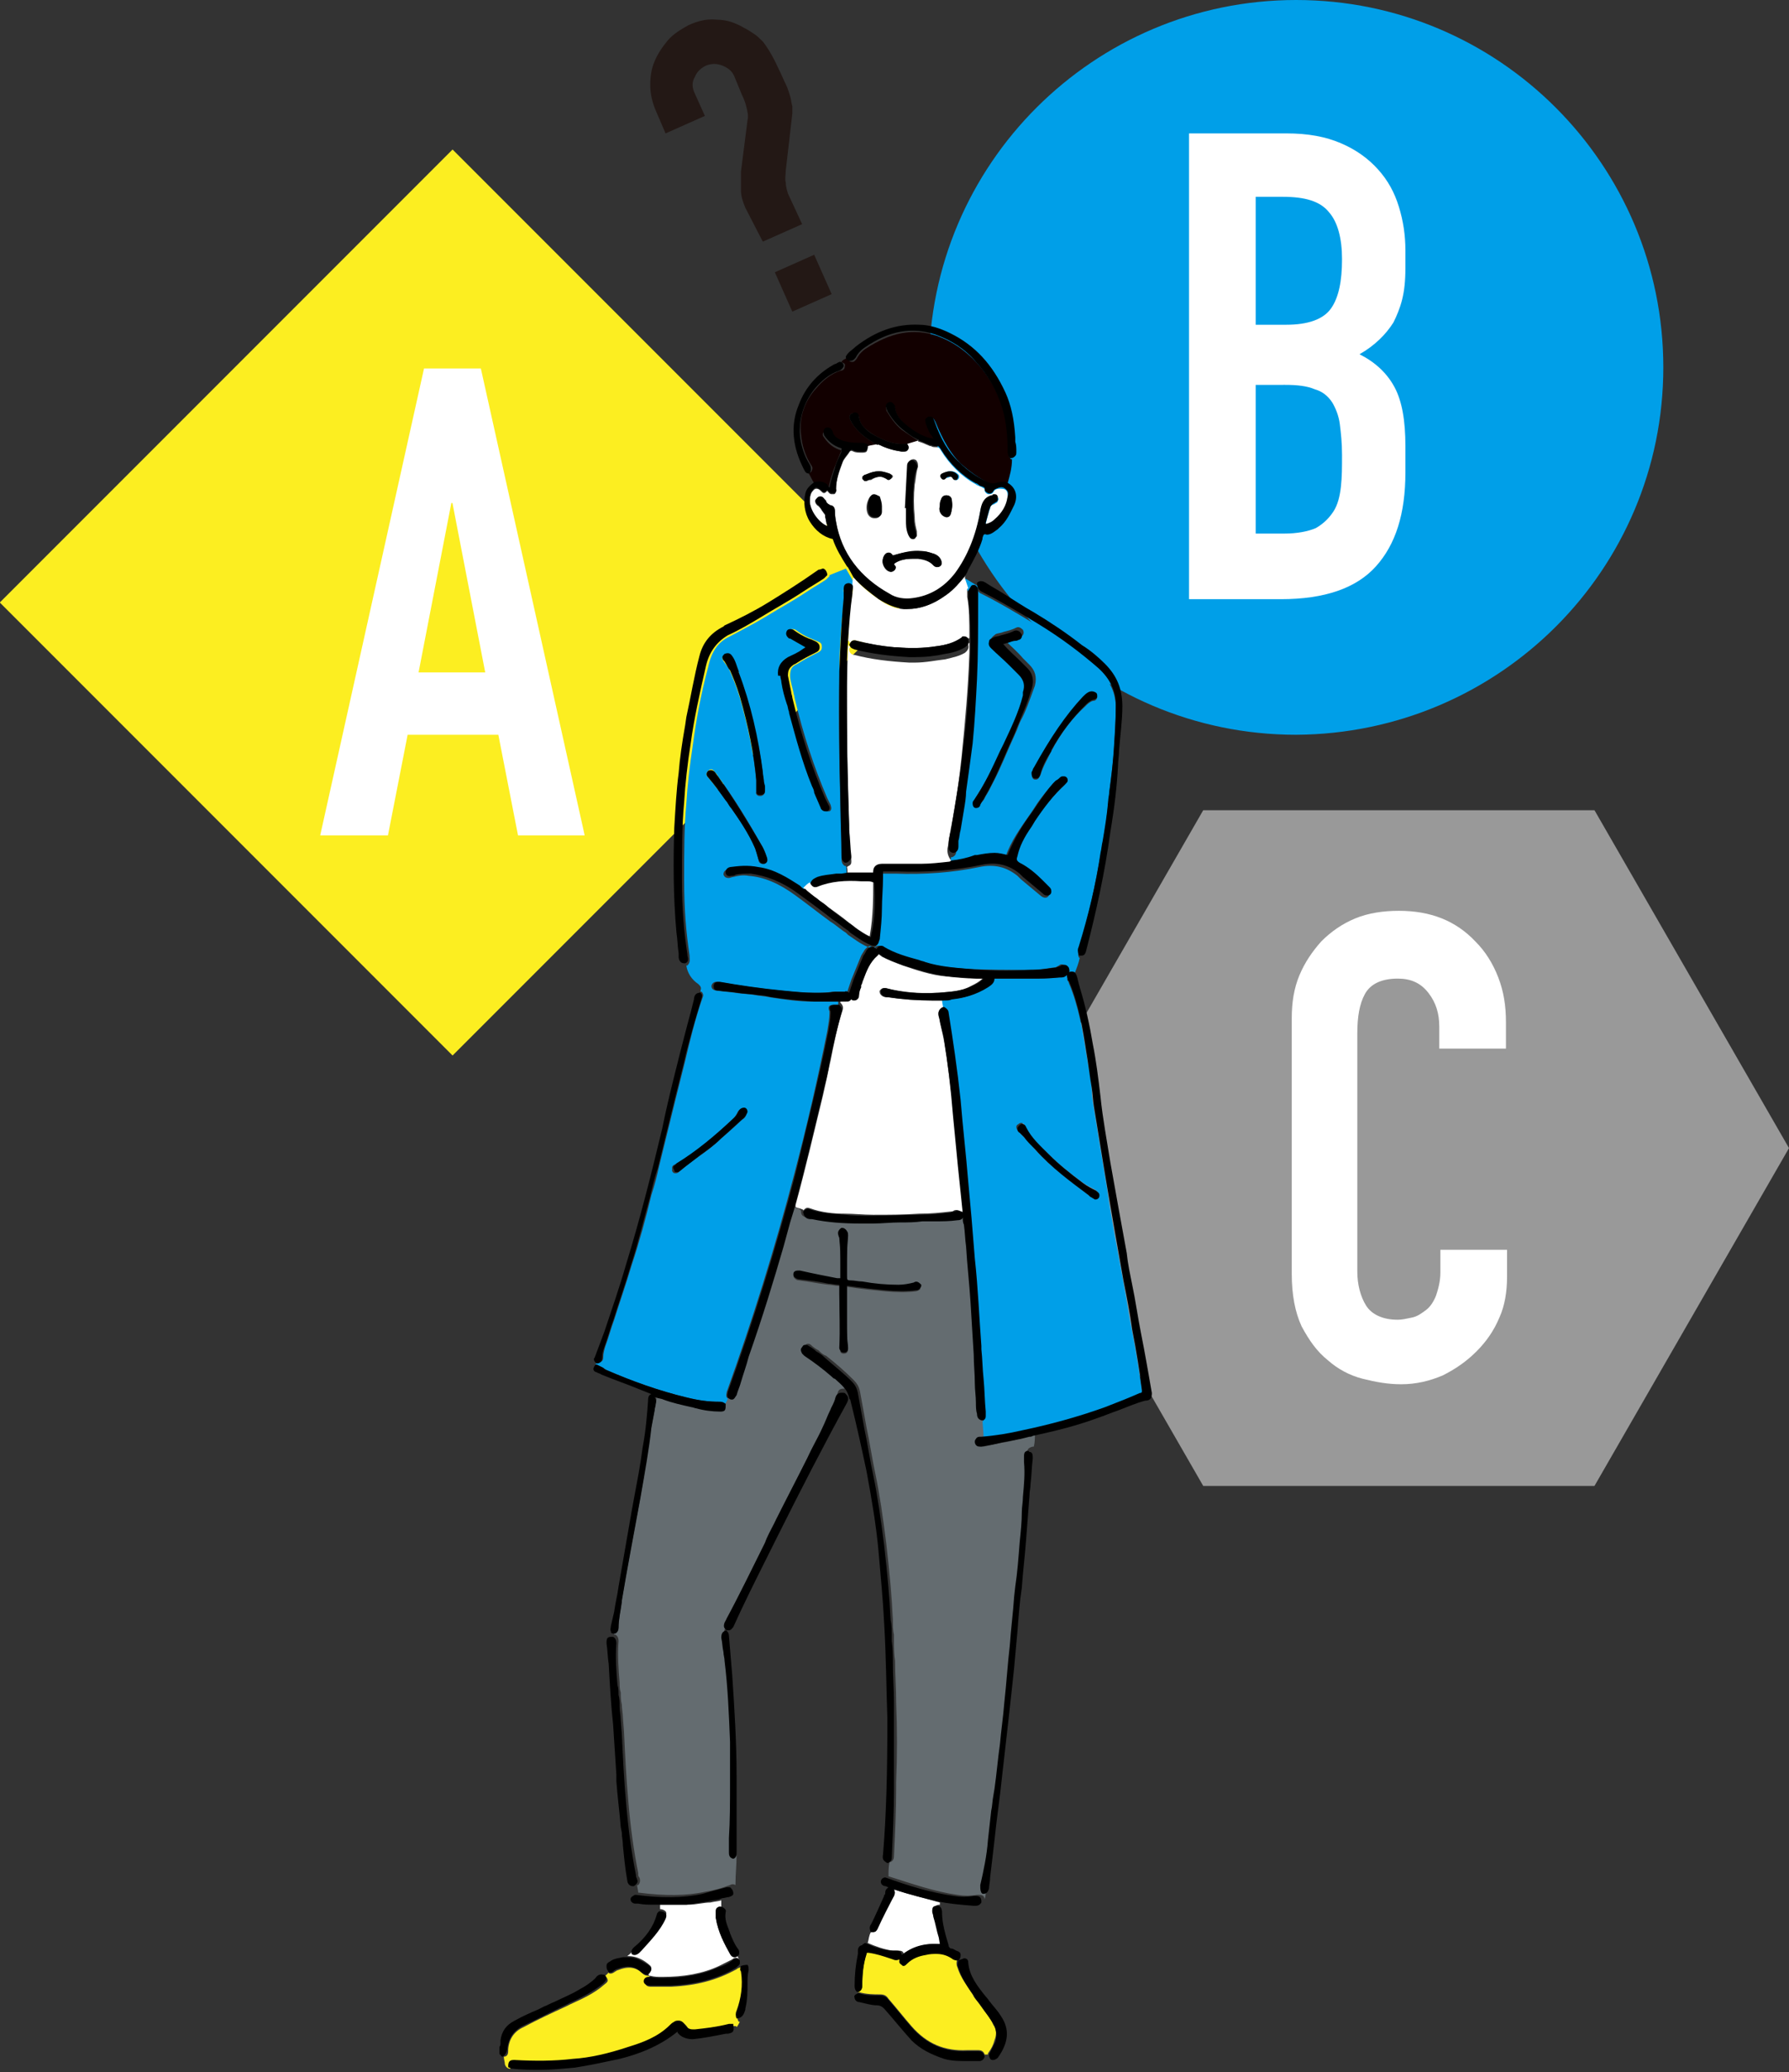 <?xml version="1.0" encoding="utf-8"?>
<!-- Generator: Adobe Illustrator 27.4.1, SVG Export Plug-In . SVG Version: 6.00 Build 0)  -->
<svg version="1.1" id="レイヤー_1" xmlns="http://www.w3.org/2000/svg" xmlns:xlink="http://www.w3.org/1999/xlink" x="0px"
	 y="0px" viewBox="0 0 163.7 189.5" style="enable-background:new 0 0 163.7 189.5;" xml:space="preserve">
<rect x="0" y="0" width="163.7" height="189.5" fill="#333333" stroke="none"/>
<g>
	<g>
		<polygon style="fill:#999999;" points="110.1,135.9 92.3,105 110.1,74.1 145.9,74.1 163.7,105 145.9,135.9 		"/>
		<g>
			<path style="fill:#FFFFFF;" d="M137.9,114.2v2.6c0,1.3-0.2,2.6-0.7,3.7c-0.5,1.2-1.2,2.2-2.1,3.1c-0.9,0.9-1.9,1.6-3.1,2.2
				c-1.2,0.5-2.4,0.8-3.8,0.8c-1.2,0-2.3-0.2-3.5-0.5c-1.2-0.3-2.3-0.9-3.2-1.7c-1-0.8-1.7-1.8-2.4-3.1c-0.6-1.3-0.9-2.9-0.9-4.8
				V93.1c0-1.4,0.2-2.7,0.7-3.9c0.5-1.2,1.2-2.2,2-3.1c0.9-0.9,1.9-1.6,3.1-2.1c1.2-0.5,2.6-0.7,4-0.7c2.9,0,5.2,0.9,7,2.8
				c0.9,0.9,1.6,2,2.1,3.3c0.5,1.3,0.7,2.6,0.7,4.1v2.4h-6.1v-2c0-1.2-0.3-2.2-1-3.1c-0.7-0.9-1.6-1.3-2.8-1.3c-1.5,0-2.5,0.5-3,1.4
				c-0.5,0.9-0.7,2.1-0.7,3.6v21.8c0,1.2,0.3,2.3,0.8,3.1c0.5,0.8,1.5,1.3,2.9,1.3c0.4,0,0.8-0.1,1.3-0.2c0.5-0.1,0.9-0.4,1.3-0.7
				c0.4-0.3,0.7-0.8,0.9-1.3c0.2-0.6,0.4-1.3,0.4-2.1v-2.1H137.9z"/>
		</g>
	</g>
	<g>
		
			<rect x="12.1" y="25.8" transform="matrix(0.707 -0.707 0.707 0.707 -26.814 45.418)" style="fill:#FCEE21;" width="58.6" height="58.6"/>
		<g>
			<path style="fill:#FFFFFF;" d="M29.3,76.4l9.5-42.7H44l9.5,42.7h-6.1l-1.8-9.2h-8.3l-1.8,9.2H29.3z M44.4,61.5l-3-15.5h-0.1
				l-3,15.5H44.4z"/>
		</g>
	</g>
	<g>
		<path style="fill:#009FE8;" d="M152.2,33.6c0-18.5-15-33.6-33.6-33.6c-18.5,0-33.6,15-33.6,33.6c0,18.5,15,33.6,33.6,33.6
			C137.2,67.1,152.2,52.1,152.2,33.6z"/>
		<g>
			<path style="fill:#FFFFFF;" d="M108.8,54.9V12.2h8.9c2,0,3.6,0.3,5,0.9c1.4,0.6,2.5,1.4,3.4,2.4c0.9,1,1.5,2.1,1.9,3.4
				c0.4,1.3,0.6,2.6,0.6,4v1.6c0,1.2-0.1,2.1-0.3,2.9c-0.2,0.8-0.5,1.5-0.8,2.1c-0.7,1.1-1.7,2.1-3.1,2.9c1.4,0.7,2.5,1.7,3.2,3
				c0.7,1.3,1,3.1,1,5.4v2.4c0,3.8-0.9,6.6-2.7,8.6c-1.8,2-4.7,3-8.7,3H108.8z M114.9,18v11.7h2.8c2,0,3.4-0.5,4.1-1.5
				c0.7-1,1-2.5,1-4.5c0-1.9-0.4-3.4-1.2-4.3c-0.8-1-2.2-1.4-4.2-1.4H114.9z M114.9,35.1v13.7h2.6c1.2,0,2.2-0.2,2.9-0.5
				c0.7-0.4,1.2-0.9,1.6-1.5c0.4-0.6,0.6-1.4,0.7-2.3c0.1-0.9,0.1-1.8,0.1-2.9c0-1.1-0.1-2-0.2-2.8c-0.1-0.8-0.4-1.5-0.7-2
				c-0.4-0.6-0.9-1-1.6-1.2c-0.7-0.3-1.6-0.4-2.7-0.4H114.9z"/>
		</g>
	</g>
	<g>
		<path style="fill:#009FE8;" d="M55.2,125.1c0.1,0.1,0.2,0.1,0.3,0.2c2.3,1,4.8,1.9,7.3,2.5c1.2,0.3,2.1,0.4,3,0.4l0.1,0
			c0.2,0,0.3,0.1,0.5,0.2c0.1-0.2,0.2-0.3,0.2-0.5c0,0,0,0,0,0c0,0,0,0-0.1-0.1c-0.1-0.2,0-0.4,0-0.5c2.3-6.4,4.4-13.1,6.2-20
			c1.1-4.2,2.1-8.5,3-13c0.1-0.6,0.2-1.2,0.2-1.6c0-0.1,0-0.1,0-0.2c-0.1-0.2-0.1-0.4,0-0.5c0.1-0.1,0.3-0.1,0.4-0.1
			c0.1,0,0.1,0,0.2,0c0,0,0,0,0.1,0l0,0c0,0,0,0,0.1,0c0-0.1,0-0.2,0-0.3c-0.4,0-0.9,0-1.3,0c-0.2,0-0.5,0-0.7,0c-0.1,0-0.3,0-0.4,0
			c-1.3,0-2.6-0.2-3.9-0.4c-0.4-0.1-0.9-0.1-1.3-0.2c-0.6-0.1-1.2-0.1-1.8-0.2c-0.6-0.1-1.1-0.1-1.7-0.2c-0.2,0-0.5-0.1-0.5-0.4
			c0-0.2,0.2-0.4,0.4-0.4c0.1,0,0.1,0,0.2,0c1.8,0.3,3.7,0.6,5.8,0.8c1,0.1,2,0.2,2.9,0.2l0,0c0.7,0,1.2,0,1.8-0.1
			c0.1,0,0.3,0,0.4,0c0.2,0,0.4,0,0.5,0c0.2,0,0.3,0,0.4,0.1c0.1-0.3,0.2-0.6,0.3-0.9l0.1-0.3c0.3-0.7,0.6-1.5,0.9-2.2
			c0.1-0.2,0.2-0.3,0.3-0.5c0.3-0.4,0.6-0.5,0.9-0.1c0.1-0.2,0.2-0.3,0.4-0.3c0.1,0,0.2,0,0.3,0.1c1,0.6,2.1,0.9,3.2,1.2
			c0.2,0.1,0.4,0.1,0.6,0.2c1.3,0.4,2.6,0.5,3.8,0.6c1.9,0.1,3.8,0.1,5.8,0.1l0.2,0c0.7,0,1.4-0.1,2-0.2l0.1,0
			c0.2,0,0.3-0.1,0.5-0.2c0.2-0.2,0.5-0.1,0.7,0.2c0.2,0.3,0.1,0.5-0.2,0.7c-0.2,0.1-0.4,0.2-0.6,0.2l-0.1,0
			c-0.9,0.1-1.7,0.1-2.5,0.1l-0.8,0c-0.3,0-0.7,0-1,0c-0.4,0-0.8,0-1.2,0l-0.4,0c0,0,0,0,0,0c0,0,0,0,0,0c0,0.4-0.3,0.6-0.6,0.8
			c-1.1,0.8-2.3,1-3.3,1.1c-0.2,0-0.4,0-0.6,0.1l-0.2,0c0,0.2,0.1,0.5,0.1,0.7c0,0,0,0,0.1,0c0.2,0.1,0.4,0.2,0.4,0.5
			c0.4,2.5,0.8,5.2,1.1,8c0.3,2.5,0.5,5,0.7,7.5c0.1,1.1,0.2,2.2,0.3,3.3c0.1,1.2,0.2,2.5,0.3,3.7c0.2,2.6,0.4,5.3,0.6,8l0,0.3
			c0.1,0.9,0.1,1.8,0.2,2.7c0.1,1,0.2,2,0.2,3c0,0.1,0,0.2,0,0.3c0,0.2,0,0.3-0.1,0.4c-0.1,0.1-0.2,0.1-0.3,0.1c0,0,0,0,0,0
			c0,0,0,0,0,0c0,0.5,0,1.1,0.1,1.6c1.2-0.1,2.5-0.3,3.8-0.6c2.4-0.5,5-1.2,7.5-2.1c1.3-0.5,2.3-0.9,3.2-1.3
			c0.2-0.1,0.2-0.1,0.2-0.3c-0.2-1.5-0.5-3.5-0.9-5.5c-0.3-1.5-0.5-3-0.8-4.5c-0.5-2.8-1.1-5.7-1.5-8.6c-0.1-0.6-0.2-1.2-0.3-1.8
			c-0.3-1.8-0.6-3.6-0.9-5.5c-0.1-0.6-0.2-1.1-0.2-1.7c-0.1-1.1-0.3-2.2-0.5-3.3c-0.3-2-0.7-4.4-1.6-6.5c0-0.1-0.1-0.2-0.1-0.2
			c-0.1-0.2,0-0.4,0-0.5c0.1-0.1,0.3-0.2,0.6-0.1c0,0,0,0,0,0c0.2-0.5,0.4-1,0.5-1.5c0,0-0.1,0-0.1-0.1c-0.1-0.2,0-0.5,0-0.7
			c0.9-2.9,1.5-5.8,2-8.6c0.1-0.4,0.1-0.7,0.2-1.1c0.2-1.2,0.4-2.4,0.5-3.6c0-0.3,0.1-0.6,0.1-0.9c0.1-1.2,0.3-2.4,0.4-3.6
			c0.1-1.5,0.2-2.9,0.2-4.3c0-1.3-0.5-2.4-1.6-3.4c-1.5-1.4-3.3-2.7-5.6-4.1c-1.5-0.9-3.3-2-5.1-2.9c-0.3-0.1-0.4-0.4-0.3-0.7
			c0,0,0,0,0,0c-0.4-0.2-0.8-0.5-1.2-0.7c0,0,0,0,0,0c0,0.1,0,0.2,0,0.3c0.1,0.3,0.1,0.6,0.3,0.9c0.1-0.1,0.2-0.2,0.3-0.2
			c0,0,0.1,0,0.1,0c0.2,0.1,0.3,0.2,0.3,0.5c0,0.2,0,0.3,0,0.5c0,0.2,0,0.3,0,0.5c0,2.7,0,5-0.1,7.1c-0.1,1.9-0.2,3.9-0.4,5.9
			c-0.1,1.5-0.4,3-0.6,4.4c-0.1,0.6-0.2,1.2-0.2,1.7c-0.1,0.6-0.2,1.2-0.3,1.8c-0.1,0.3-0.1,0.7-0.2,1c0,0.1,0,0.3,0,0.5
			c0,0.3-0.1,0.5-0.4,0.6c0,0,0,0-0.1,0c0,0,0,0,0,0c0,0,0,0,0,0c0,0.1,0,0.2,0,0.3c0.7,0,1.3-0.2,2-0.3l0.2,0
			c0.5-0.1,1-0.2,1.6-0.2c0.4,0,0.8,0.1,1.2,0.2c0,0,0,0,0,0c0,0,0,0,0,0c0.5-1.5,1.4-2.7,2.3-4l0.4-0.6c0.5-0.8,1.1-1.5,1.7-2.2
			c0.1-0.1,0.2-0.2,0.4-0.3c0.1-0.1,0.2-0.1,0.3-0.1c0.1,0,0.2,0,0.3,0.1c0.1,0.1,0.1,0.2,0.1,0.3c0,0.1-0.1,0.2-0.2,0.3
			c-1.1,1-2,2.2-2.8,3.4l-0.3,0.5c-0.7,1-1.1,1.8-1.3,2.7c-0.1,0.3-0.1,0.4,0.2,0.6c0.7,0.5,1.4,1.1,2.1,1.6
			c0.2,0.2,0.4,0.4,0.6,0.6c0.1,0.1,0.2,0.2,0.2,0.4c0,0.1,0,0.2-0.1,0.3c-0.1,0.1-0.2,0.1-0.3,0.1c-0.1,0-0.3-0.1-0.4-0.2
			c-0.6-0.5-1.2-1-1.8-1.5l-0.3-0.3c-1-0.8-2.1-1.1-3.5-0.8c-2.4,0.5-5,0.7-7.7,0.6c-0.2,0-0.4,0-0.7,0c-0.1,0-0.3,0-0.4,0l-0.1,0
			c0,0,0,0,0,0c-0.1,0-0.1,0-0.1,0c0,0,0,0,0,0.1l0,0.5c0,0.9,0,1.9-0.1,2.8c0,0.9-0.1,1.8-0.2,2.8c0,0.2-0.1,0.6-0.5,0.6
			c-0.1,0-0.2,0-0.4-0.1c-0.7-0.3-1.2-0.7-1.8-1.1l-0.2-0.2c-0.5-0.3-0.9-0.7-1.4-1c-1.1-0.8-2.1-1.6-3.2-2.4
			c-1.5-1.1-2.9-1.7-4.3-1.8c-0.5-0.1-1,0-1.4,0.1c-0.1,0-0.3,0.1-0.4,0.1c-0.3,0-0.4-0.1-0.5-0.3c0-0.1,0-0.4,0.4-0.5
			c0.8-0.2,1.7-0.2,2.6,0c1.5,0.3,2.7,1,3.8,1.7c0,0,0.1,0.1,0.1,0.1c0.1,0.1,0.2,0.1,0.3,0.2c0,0,0,0,0.1,0c0,0,0,0,0,0
			c0.2-0.2,0.4-0.4,0.6-0.5c0,0,0,0,0,0c0,0,0,0,0-0.1c0.1-0.4,0.4-0.4,0.6-0.5l0,0c0.6-0.2,1.1-0.2,1.7-0.3c0.2,0,0.3,0,0.5,0
			l0.6-0.1c-0.1-0.3,0-0.6-0.1-0.8c0,0,0,0,0,0c0,0,0,0,0,0c0,0-0.1,0-0.1,0c-0.3-0.2-0.3-0.5-0.3-0.7c0-1.5,0-3.1-0.1-4.9
			c-0.1-3.7-0.2-7.8-0.1-11.9c0-2.4,0.2-4.7,0.4-6.7c0-0.2,0-0.5,0-0.7c0,0,0-0.1,0-0.1c0-0.1-0.1-0.4,0.2-0.5
			c0.2-0.1,0.4-0.1,0.6,0.1c0.1-0.2,0.1-0.4,0.1-0.6c0,0,0,0,0,0L77.4,52l0,0c-0.5,0.2-1,0.4-1.5,0.6c0,0,0,0,0,0c0,0,0,0.1,0,0.1
			c-0.1,0.1-0.2,0.2-0.3,0.3c-0.6,0.4-1.3,0.8-1.9,1.2c-1.2,0.8-2.5,1.5-3.8,2.3c-1,0.6-2,1.1-3.1,1.7c-1.1,0.5-1.7,1.4-2,2.8
			c-0.7,2.6-1.1,4.9-1.4,7.1c-0.3,2-0.5,3.7-0.6,5.4c-0.2,2.1-0.2,4.4-0.2,7c0,2.8,0.2,4.9,0.5,6.9c0,0,0,0.1,0,0.1
			c0,0.2,0.1,0.5-0.2,0.8c0,0,0,0-0.1,0c0.1,0.7,0.5,1.3,1.1,1.7c0.2,0.2,0.3,0.3,0.2,0.6c0,0,0,0,0,0.1c0,0,0,0,0,0
			c0,0,0.1,0,0.1,0l0,0c0.1,0.1,0.2,0.3,0.1,0.5c-0.7,2-1.2,4.1-1.6,5.8c-0.3,1.2-0.6,2.4-0.9,3.6c-0.5,2-1,4.1-1.5,6.1
			c-0.2,0.9-0.4,1.7-0.7,2.6c-0.5,2.1-1.1,4.3-1.8,6.4c-0.5,1.7-1.1,3.4-1.6,5c-0.3,0.8-0.5,1.6-0.8,2.4c-0.1,0.3-0.2,0.7-0.2,1
			c0,0.4-0.2,0.5-0.5,0.5c0,0,0,0,0,0c0,0-0.1,0-0.1,0c0,0.1-0.1,0.1-0.1,0.2c0,0,0.1,0,0.1,0C54.8,124.9,55,125,55.2,125.1z
			 M99,108.1c0.4,0.3,0.8,0.5,1.2,0.7c0.1,0.1,0.3,0.2,0.3,0.4c0,0.1,0,0.2-0.1,0.3c-0.1,0.1-0.2,0.1-0.3,0.1c-0.1,0-0.1,0-0.2-0.1
			c-0.1-0.1-0.2-0.1-0.3-0.2c0,0-0.1-0.1-0.1-0.1c-1.6-1.2-3.4-2.5-4.9-4.2c-0.3-0.4-0.6-0.7-1-1.1l-0.4-0.4
			c-0.1-0.1-0.2-0.3-0.2-0.4c0-0.1,0-0.2,0.2-0.3c0.2-0.2,0.5-0.1,0.6,0.2c0.5,1,1.3,1.8,2.1,2.5l0.1,0.1
			C96.9,106.5,97.9,107.3,99,108.1z M93.4,65.9c-0.2,0.4-0.3,0.8-0.5,1.2c-0.7,1.5-1.3,3.1-2.1,4.6c-0.2,0.4-0.4,0.8-0.6,1.1
			c-0.1,0.2-0.2,0.4-0.3,0.5c-0.1,0.1-0.2,0.3-0.4,0.3c0,0,0,0,0,0c-0.2,0-0.4-0.2-0.3-0.4c0-0.1,0.1-0.2,0.1-0.3
			c0.9-1.4,1.7-3,2.4-4.5l0.3-0.6c0.7-1.5,1.3-3,1.8-4.5c0,0,0-0.1,0-0.1c0-0.1,0-0.1,0-0.2c0.2-0.6,0.1-1.1-0.4-1.6
			c-0.3-0.3-0.6-0.6-0.9-0.9c-0.5-0.5-1-1-1.6-1.5c-0.1-0.1-0.3-0.3-0.2-0.6c0.1-0.2,0.3-0.3,0.4-0.4c0.2-0.1,0.5-0.1,0.7-0.2
			c0.4-0.1,0.8-0.2,1.2-0.4c0.2-0.1,0.4,0,0.6,0.2c0.1,0.2,0.1,0.4-0.1,0.6c-0.1,0.1-0.2,0.1-0.3,0.1c-0.3,0.1-0.5,0.1-0.8,0.2
			c-0.1,0-0.3,0.1-0.4,0.1c0,0,0,0,0,0c0,0,0,0,0,0c0.5,0.5,1.1,1,1.6,1.6c0.1,0.1,0.3,0.3,0.4,0.4l0.2,0.2c0.5,0.5,0.7,1.1,0.5,1.9
			C94.2,64.1,93.8,65.2,93.4,65.9z M96.2,68.7L96.2,68.7c-0.4,0.8-0.8,1.5-1,2.2c-0.1,0.2-0.2,0.4-0.4,0.4c0,0-0.1,0-0.1,0
			c-0.1,0-0.3-0.1-0.3-0.5c0,0,0,0,0,0c0,0,0-0.1,0-0.1c0-0.1,0.1-0.2,0.2-0.4c1.5-2.7,2.9-4.8,4.5-6.5c0.1-0.2,0.3-0.3,0.5-0.4
			c0.2-0.1,0.4-0.1,0.6,0c0.1,0.1,0.2,0.3,0.2,0.4c-0.1,0.3-0.3,0.3-0.4,0.3c-0.3,0.1-0.5,0.3-0.7,0.5l0,0
			C98.1,65.7,97.1,67,96.2,68.7z M72.3,60.1c0.4-0.2,0.8-0.5,1.3-0.7l0.3-0.2l-1.4-0.8c-0.1,0-0.1-0.1-0.2-0.1
			c-0.2-0.2-0.2-0.4-0.1-0.6c0.1-0.2,0.4-0.2,0.6-0.1c0.4,0.3,0.9,0.6,1.4,0.8c0.2,0.1,0.5,0.2,0.7,0.3c0.3,0.1,0.3,0.3,0.3,0.5
			c0,0.3-0.2,0.4-0.4,0.5c-0.6,0.3-1.2,0.6-1.8,1l-0.2,0.1c-0.4,0.2-0.5,0.5-0.5,1c0,0.5,0.2,1,0.3,1.5c0,0.2,0.1,0.3,0.1,0.5
			c0.8,3.4,1.8,6.4,3,9.2c0.1,0.2,0.2,0.4,0.3,0.6l0,0c0.1,0.3,0.1,0.5-0.1,0.6c-0.1,0-0.1,0-0.2,0c-0.2,0-0.4-0.2-0.4-0.3
			c-0.2-0.4-0.4-0.9-0.6-1.4c-0.1-0.2-0.2-0.4-0.2-0.6c-0.9-2.2-1.5-4.5-2.1-6.7l0-0.1c-0.1-0.2-0.1-0.5-0.2-0.7
			c-0.2-0.7-0.4-1.3-0.5-2c0-0.2-0.1-0.4-0.1-0.6l0-0.1C71.3,61,71.6,60.4,72.3,60.1z M66.3,59.9c0.2-0.2,0.5-0.1,0.7,0.2
			c0.3,0.5,0.4,1,0.6,1.4l0,0.1c1,2.9,1.8,6,2.2,9.1c0,0.3,0.1,0.6,0.1,0.9L70,72c0,0.1,0,0.1,0,0.2c0,0.1,0,0.1,0,0.2
			c0,0.2-0.2,0.4-0.4,0.4c0,0,0,0-0.1,0c-0.2,0-0.4-0.2-0.3-0.4c0-0.1,0-0.2,0-0.3c0-0.2,0-0.5,0-0.7c-0.2-2.3-0.7-4.8-1.5-7.6
			c-0.3-1-0.6-1.7-0.9-2.4c-0.1-0.3-0.3-0.5-0.5-0.8c-0.1-0.1-0.2-0.3-0.2-0.4C66.1,60.1,66.2,60,66.3,59.9z M64.8,70.5
			c0.2-0.2,0.4-0.2,0.6,0.1c0.1,0.1,0.2,0.2,0.3,0.4c1.4,1.9,2.7,4,4.1,6.5c0.2,0.4,0.3,0.7,0.4,1c0,0.4-0.2,0.5-0.3,0.5
			c0,0-0.1,0-0.1,0c-0.2,0-0.4-0.1-0.4-0.4c-0.1-0.3-0.2-0.7-0.3-1c-0.6-1.4-1.5-2.7-2.2-3.7c-0.2-0.2-0.3-0.5-0.5-0.7
			c-0.5-0.7-1-1.4-1.6-2.1C64.6,70.9,64.6,70.7,64.8,70.5z M61.5,106.8c0-0.2,0.2-0.3,0.3-0.3c1.8-1.1,3.5-2.5,5.3-4.2
			c0.2-0.2,0.3-0.4,0.4-0.6c0.1-0.2,0.3-0.3,0.5-0.3c0.1,0,0.3,0.1,0.3,0.4c0,0,0,0,0,0c0,0.3-0.2,0.5-0.4,0.6
			c-0.5,0.5-1.2,1.1-2,1.8c-0.6,0.6-1.3,1.1-2,1.6c-0.6,0.4-1.2,0.9-1.8,1.4c-0.1,0.1-0.2,0.1-0.3,0.1c-0.1,0-0.2,0-0.3-0.2
			C61.5,107,61.5,106.9,61.5,106.8z"/>
		<path style="fill:#646C70;" d="M92,131.9c-0.8,0.1-1.4,0.3-2,0.4l0,0c-0.1,0-0.2,0-0.2,0c-0.3,0-0.4-0.2-0.4-0.4
			c0-0.1,0-0.2,0.1-0.3c0.1-0.1,0.3-0.1,0.4-0.2c0,0,0.1,0,0.1,0c0,0,0,0,0,0c0-0.5-0.1-1.1-0.1-1.6c0,0,0,0-0.1,0
			c-0.2-0.1-0.3-0.3-0.3-0.6c0-0.3,0-0.7-0.1-1c0-0.6-0.1-1.2-0.1-1.8c0-0.9-0.1-1.7-0.1-2.6c-0.1-1.6-0.2-3.3-0.3-4.9
			c-0.1-1.7-0.3-3.4-0.4-5c-0.1-0.7-0.1-1.3-0.2-2c0-0.2,0-0.4-0.1-0.6l0-0.3c0,0,0,0,0-0.1c-0.1,0-0.1,0-0.2,0c0,0,0,0,0,0
			c0,0.3-0.2,0.5-0.6,0.6c-0.7,0.1-1.4,0.1-2.1,0.1c-0.4,0-0.7,0-1.1,0c-0.7,0-1.3,0-2,0.1c-0.8,0-1.6,0-2.5,0.1c-0.4,0-0.8,0-1.2,0
			c-1.5,0-3-0.1-4.4-0.4l-0.1,0c-0.3-0.1-0.7-0.1-0.7-0.6c0,0,0-0.1,0-0.1c0,0-0.1,0-0.1-0.1c-0.2-0.1-0.4-0.1-0.6-0.2l-0.4,1.3
			c-0.2,0.7-0.4,1.5-0.6,2.2c-0.9,3.1-2,6.4-3.2,10.1c-0.3,0.8-0.5,1.5-0.7,2.3c-0.1,0.4-0.3,0.8-0.4,1.2c0,0.1-0.1,0.4-0.4,0.4
			c-0.1,0-0.2,0-0.3-0.1c0,0.2-0.1,0.4-0.2,0.5c0,0,0,0,0,0c0,0,0,0,0,0.1c0,0.1,0,0.3-0.1,0.5c-0.1,0.1-0.3,0.1-0.4,0.1h0
			c-0.8,0-1.5-0.2-2.2-0.3c-0.1,0-0.3-0.1-0.4-0.1c-0.9-0.2-1.7-0.5-2.6-0.7c-0.2-0.1-0.5-0.2-0.7-0.2c0,0-0.1,0-0.1,0
			c0.2,0.1,0.2,0.3,0.1,0.6c0,0.2-0.1,0.4-0.1,0.6c-0.1,0.5-0.2,1.1-0.3,1.6c-0.3,1.9-0.6,4.1-1,6.4c-0.6,3.2-1.2,6.4-1.7,9.4l0,0.1
			c-0.1,0.8-0.3,1.6-0.3,2.4c0,0.2-0.1,0.4-0.3,0.5c0,0,0,0-0.1,0h0c0,0.1,0,0.1,0,0.2c0,0,0.1,0,0.1,0c0.2,0.1,0.3,0.3,0.3,0.6
			c-0.1,1.3,0,2.6,0.1,3.8c0,0.3,0,0.6,0.1,0.9c0,0.4,0,0.7,0.1,1.1c0,0.4,0.1,0.8,0.1,1.2l0.1,1.3c0.1,2.1,0.2,4.2,0.4,6.4
			c0.2,2.4,0.5,4.5,0.9,6.5l0,0.1c0,0.1,0,0.2,0.1,0.3c0.1,0.2,0.1,0.5-0.1,0.7c0,0-0.1,0-0.1,0c0,0.2,0.1,0.5,0.1,0.7c0,0,0,0,0,0
			c0,0,0,0,0.1,0c2.3,0.3,4.3,0.3,6.1-0.1c0.7-0.1,1.4-0.3,2.2-0.6c0.2-0.1,0.3-0.1,0.5,0c0,0,0,0,0,0c0,0,0-0.1,0-0.1
			c0-0.9,0.1-1.7,0.1-2.6c0,0,0,0,0,0c0,0,0,0,0,0c-0.3-0.1-0.4-0.4-0.4-0.6c0-0.4,0-0.9,0-1.3c0.1-1.6,0.1-3.3,0.1-4.9
			c0-0.6,0-1.1,0-1.7c0-0.7,0-1.4,0-2.2c-0.1-2.5-0.2-5-0.5-7.4c0-0.3-0.1-0.5-0.1-0.8c-0.1-0.4-0.1-0.9-0.2-1.3
			c-0.1-0.5,0-0.6,0.5-0.7c0,0,0,0,0.1,0c0,0,0-0.1,0-0.1c0,0,0,0-0.1,0c0,0,0,0,0,0c0,0,0,0-0.1,0c-0.3-0.2-0.3-0.4-0.2-0.7
			c1.3-2.4,2.5-4.9,3.7-7.3c0.3-0.6,0.6-1.1,0.8-1.7c1-2,2.1-4.1,3.1-6.1c0.4-0.9,0.9-1.7,1.3-2.6c0.3-0.6,0.6-1.2,0.8-1.8
			c0.1-0.3,0.2-0.5,0.4-0.8c0,0,0-0.1,0-0.1c0.1-0.5,0.2-0.6,0.7-0.6c0,0,0.1,0,0.1,0.1c0.1-0.1,0.1-0.1,0.1-0.2c0,0,0,0,0,0
			c0,0,0,0,0,0c-0.2-0.4-0.5-0.6-0.9-0.9c-0.1-0.1-0.2-0.2-0.3-0.2c-0.8-0.7-1.7-1.4-2.5-1.9c-0.1-0.1-0.2-0.1-0.2-0.2
			c-0.2-0.2-0.2-0.5,0-0.6c0.1-0.1,0.2-0.2,0.3-0.2c0.1,0,0.2,0,0.3,0.1c0.2,0.2,0.5,0.4,0.7,0.5c0.2,0.2,0.4,0.4,0.7,0.5
			c0.9,0.7,1.8,1.5,2.5,2.2c0.3,0.3,0.5,0.6,0.6,1.1c0.2,1.1,0.4,2.2,0.6,3.3c0.3,1.4,0.5,2.8,0.8,4.2c0.4,1.9,0.7,4,1,6.4
			c0.3,2.6,0.5,4.8,0.6,6.9c0,0.5,0,1,0.1,1.4l0,0.5c0,0.6,0,1.3,0.1,1.9c0,1.3,0.1,2.5,0.1,3.8c0.1,2.4,0.1,4.9,0,7.3l0,0.4
			c0,2.2-0.1,4.3-0.2,6.4c0,0.3-0.2,0.5-0.4,0.5c0,0,0,0,0,0c0,0,0,0,0,0c-0.1,0.4-0.1,0.9-0.1,1.3c0,0,0,0,0,0
			c2.2,0.7,4.2,1.4,6.3,1.7c0.6,0.1,1.2,0.1,1.8,0c0.1,0,0.1,0,0.2,0c0.4,0,0.5,0.2,0.5,0.5c0,0,0,0,0-0.1c0.1-0.3,0.1-0.5,0.1-0.8
			c0,0,0,0,0,0c0,0-0.1,0-0.1-0.1c-0.1-0.2-0.1-0.4-0.1-0.6l0-0.1c0.3-1.3,0.5-2.7,0.7-4.1c0.1-0.9,0.2-1.8,0.3-2.7
			c0.1-0.5,0.1-1,0.2-1.4l0.1-0.6c0.2-1.4,0.3-2.7,0.5-4.1c0.1-1.3,0.3-2.6,0.4-3.8c0.2-1.7,0.3-3.4,0.5-5.2c0.1-1.5,0.3-3,0.4-4.5
			l0.1-0.9c0.1-1.3,0.2-2.7,0.4-4c0.1-1,0.1-1.9,0.2-2.8c0-0.5,0.1-0.9,0.1-1.4c0.1-1,0.2-2.1,0.1-3.2c0-0.1,0-0.3,0-0.4
			c0-0.2,0-0.4,0.1-0.5c0.1-0.1,0.3-0.2,0.5-0.2c0,0,0,0,0,0c0.1-0.4,0.1-0.8,0.1-1.2l-0.8,0.2C93.1,131.7,92.5,131.8,92,131.9z
			 M84.2,117.9c-0.1,0.1-0.3,0.2-0.4,0.2c-0.8,0.1-1.7,0.1-2.8,0c-1-0.1-2.1-0.2-3.4-0.4c0,0-0.1,0-0.1,0c0,0,0,0,0,0.1
			c0,0.5,0,1.1,0,1.6c0,0.2,0,0.4,0,0.6c0,0.4,0,0.7,0,1.1c0,0.7,0,1.5,0.1,2.2c0,0.1,0,0.3-0.1,0.4c-0.1,0.1-0.2,0.1-0.3,0.1
			c0,0,0,0,0,0c-0.2,0-0.3-0.1-0.3-0.2c0-0.1-0.1-0.2-0.1-0.3c0.1-1.6,0-3.3,0-4.9l0-0.7c0-0.1,0-0.1-0.1-0.1
			c-0.3,0-0.6-0.1-0.9-0.1c-0.9-0.1-1.8-0.3-2.7-0.4c-0.2,0-0.3-0.1-0.4-0.2c-0.1-0.1-0.1-0.2-0.1-0.3c0-0.2,0.2-0.3,0.4-0.3
			c0.1,0,0.1,0,0.2,0c1.3,0.3,2.4,0.5,3.4,0.7c0.2,0,0.3,0,0.3,0c0,0,0-0.2,0-0.3c0-0.3,0-0.6,0-0.9c0-0.8,0-1.6-0.1-2.5l0,0
			c0-0.1,0-0.3-0.1-0.4c-0.1-0.2,0-0.4,0.3-0.5c0,0,0.1,0,0.1,0c0.1,0,0.3,0,0.4,0.3c0.1,0.1,0.1,0.2,0.1,0.4
			c-0.1,1-0.1,1.9-0.1,2.9c0,0.3,0,0.6,0,0.8c0,0.3,0,0.3,0.3,0.4c0.4,0,0.7,0.1,1.1,0.1c1.1,0.1,2.2,0.3,3.3,0.3h0
			c0.6,0,1-0.1,1.4-0.2c0.3-0.1,0.6,0,0.6,0.3C84.2,117.7,84.2,117.8,84.2,117.9z"/>
		<polygon style="fill:#748288;" points="77.2,123.5 77.2,123.5 77.2,123.5 		"/>
		<polygon style="fill:#748288;" points="65.9,129 65.9,129 65.9,129 		"/>
		<path style="fill:#120000;" d="M75.6,44.4c0.1,0.1,0.2,0.1,0.2,0.3c0.1-0.6,0.3-1.2,0.5-1.8c0.2-0.5,0.4-1,0.6-1.5l0.1-0.2
			c0,0,0,0,0,0c0,0,0,0,0,0c-0.7-0.2-1.2-0.6-1.6-1.2c-0.1-0.1-0.2-0.3,0-0.5c0.1-0.1,0.2-0.2,0.4-0.2c0.1,0,0.3,0.1,0.4,0.4
			c0.1,0.4,0.4,0.6,0.9,0.8c0.4,0.2,0.8,0.2,1.4,0.2c0.1,0,0.2,0,0.3,0l0,0c0.2,0,0.4,0,0.5,0.1c0,0,0.1,0.1,0.1,0.1
			c0.3-0.1,0.6-0.1,0.9-0.2c-0.9-0.5-1.8-1.1-2.4-2.1l0,0c0-0.1-0.1-0.1-0.1-0.2c-0.2-0.4,0.1-0.6,0.2-0.6c0.3-0.1,0.5,0.1,0.6,0.3
			c0.1,0.9,0.8,1.3,1.4,1.7c0.9,0.5,1.7,0.8,2.5,0.8c0.1,0,0.2,0,0.4,0c0,0,0.1,0,0.1,0l0,0c0,0,0,0,0,0c0.3-0.1,0.7-0.2,1-0.3
			c-0.5-0.3-0.9-0.6-1.5-1c-0.6-0.5-1-1.1-1.3-1.6c-0.1-0.1-0.1-0.2-0.1-0.3c-0.1-0.2,0-0.4,0.2-0.5c0.2-0.1,0.4,0,0.5,0.2
			c0,0.1,0.1,0.1,0.1,0.2c0.1,0.9,0.8,1.5,1.6,2.1c0.6,0.4,1.2,0.7,1.8,0.8l0,0c0,0,0.1,0,0.1,0L85.4,40c-0.1-0.2-0.3-0.5-0.4-0.7
			c-0.1-0.2-0.2-0.4-0.2-0.5c-0.1-0.1-0.1-0.3,0-0.4c0-0.1,0.1-0.2,0.3-0.2c0,0,0.1,0,0.1,0c0.2,0,0.3,0.2,0.4,0.4
			c0.7,1.7,1.4,2.9,2.3,3.8c0.8,0.7,1.6,1.3,2.6,1.8c0.2,0.1,0.4,0.1,0.6,0.1c0.4-0.1,0.8-0.1,1.1-0.1c0,0,0,0,0,0
			c0.2-0.7,0.4-1.4,0.4-2.2c0,0,0,0,0,0c0,0-0.1,0-0.1,0c-0.2-0.2-0.2-0.5-0.2-0.7c0-1.3,0-2.6-0.5-3.9c-0.5-1.6-1.3-3-2.4-4.2
			c-1.1-1.2-2.3-2-3.7-2.5c-2.2-0.7-4.2-0.3-6.5,1.2c-0.3,0.2-0.6,0.5-0.8,0.9c-0.1,0.1-0.2,0.3-0.4,0.3c0,0,0,0,0,0
			c-0.3,0-0.4-0.2-0.4-0.4c-0.2,0.1-0.5,0.2-0.6,0.4c0.1,0.1,0.4,0.1,0.3,0.4c0,0.2-0.1,0.4-0.4,0.4c-0.9,0.3-1.6,0.9-2.2,1.6
			c-1.1,1.2-1.6,2.7-1.4,4.3c0.1,1,0.4,1.9,0.9,2.7c0.1,0.1,0.2,0.3,0.1,0.5c0,0.1-0.1,0.2-0.3,0.3c0.2,0.3,0.3,0.6,0.5,0.9
			c0,0,0,0,0,0C74.8,44,75.2,44.1,75.6,44.4z"/>
		<path style="fill:#FCEE21;" d="M67.4,180.1c-1.8,1-3.7,1.5-6,1.6c-0.1,0-0.3,0-0.4,0c-0.2,0-0.5,0-0.7,0c-0.2,0-0.4,0-0.6,0
			c0,0-0.1,0-0.1,0l0-0.1l0,0v0.1c-0.4,0-0.5-0.1-0.6-0.4c0-0.3,0.2-0.4,0.4-0.4c0,0,0.1,0,0.1,0c0,0,0,0,0,0c0-0.1-0.1-0.1-0.1-0.2
			c0,0,0,0-0.1,0c0,0,0,0,0,0c-0.2,0-0.4-0.1-0.5-0.2c-0.6-0.6-1.3-0.7-2.3-0.3c-0.1,0-0.1,0.1-0.2,0.1c-0.1,0.1-0.3,0.2-0.4,0.2
			c-0.1,0-0.2,0-0.2-0.1c0,0,0,0,0,0c-0.1,0.1-0.2,0.2-0.3,0.3c0,0,0,0,0,0c0.3,0.4,0.3,0.5-0.1,0.8c-0.9,0.8-2,1.3-3.1,1.8
			l-0.4,0.2c-1.3,0.6-2.6,1.2-3.9,1.9c-0.9,0.4-1.4,1.2-1.4,2.2c0,0.1,0,0.5-0.4,0.5c0,0,0,0,0,0c0,0.2,0.1,0.5,0.1,0.7
			c0.1,0.3,0.3,0.4,0.5,0.4c0,0,0,0,0,0c0-0.4,0.1-0.6,0.5-0.6c0,0,0.1,0,0.1,0c1.9,0.1,3.6,0.1,5.3-0.1c1.6-0.2,3.3-0.6,5.1-1.1
			c1.2-0.4,2.7-1,3.8-2c0.1-0.1,0.2-0.2,0.4-0.3c0.1-0.1,0.3-0.1,0.4-0.1c0.2,0,0.4,0.1,0.6,0.4c0.1,0.3,0.3,0.4,0.7,0.4
			c0.1,0,0.1,0,0.2,0c0.9-0.1,1.9-0.2,3.1-0.5c0.1,0,0.2,0,0.3,0c0.1,0,0.1,0,0.1,0c0,0,0.1,0,0.1,0.1c0.1-0.1,0.2-0.3,0.3-0.5
			c0,0,0,0-0.1,0c-0.2-0.3-0.1-0.5,0-0.7c0.4-1.1,0.5-2.3,0.4-3.6c0-0.2,0-0.3,0-0.5c0,0,0-0.1,0.1-0.1c0,0,0-0.1,0-0.1c0,0,0,0,0,0
			C67.7,179.9,67.5,180,67.4,180.1z"/>
		<path style="fill:#FCEE21;" d="M87.2,179.1c-0.4-0.3-0.9-0.5-1.5-0.5c-0.3,0-0.6,0-1,0.1c-0.6,0.1-1.2,0.3-1.7,0.8
			c-0.1,0.1-0.2,0.2-0.3,0.2c-0.1,0-0.2,0-0.2-0.1c-0.2-0.2-0.2-0.3-0.2-0.5c-0.2,0.1-0.4,0-0.6,0l-0.3-0.1
			c-0.6-0.2-1.3-0.4-1.9-0.5c0,0-0.1,0-0.1,0c0,0,0,0-0.1,0.1c-0.3,0.9-0.4,1.8-0.4,2.9c0,0.2,0,0.5-0.4,0.6c0,0,0,0,0,0
			c0,0,0,0,0,0c0,0,0,0.1,0,0.1c0,0,0,0,0.1,0c0.7,0.2,1.4,0.2,1.9,0.2c0.4,0,0.6,0.1,0.8,0.4c0.7,0.8,1.4,1.7,2.1,2.5
			c1.4,1.6,3,2.3,5.1,2.2c0.1,0,0.3,0,0.4,0c0.2,0,0.4,0,0.6,0c0.3,0,0.5,0.1,0.6,0.4c0,0,0,0,0,0c0.1,0,0.2,0,0.3,0
			c0,0,0-0.1,0-0.1c0.3-0.4,0.5-0.8,0.6-1.2c0.2-0.5,0.2-1-0.1-1.4c-0.3-0.7-0.8-1.2-1.2-1.8c-0.2-0.3-0.4-0.5-0.6-0.8l-0.1-0.2
			c-0.5-0.8-1.1-1.5-1.4-2.5l0,0c-0.1-0.2-0.1-0.5,0-0.7c0,0,0,0,0,0c0,0,0,0,0,0c0,0,0,0-0.1,0C87.5,179.2,87.3,179.3,87.2,179.1z"
			/>
		<path style="fill:#FFFFFF;" d="M86.6,54.4c-1.3,0.9-2.4,1.3-3.6,1.3c-0.1,0-0.2,0-0.3,0c-0.7,0-1.5-0.3-2.3-0.9
			c-0.9-0.6-1.6-1.2-2.3-2C78,53,78,53.3,78,53.5c0,0,0,0,0,0c0,0,0,0,0,0c0.1,0.3,0,0.5,0,0.7c0,0,0,0.1,0,0.1
			c-0.3,1.4-0.3,2.7-0.4,4.3c0.1,0,0.1,0,0.1,0.1c0,0,0,0,0.1,0.1c0.1-0.2,0.3-0.3,0.6-0.2c1.1,0.3,2.3,0.5,3.5,0.6l0.2,0
			c1.1,0.1,2.4,0.1,3.6-0.1c0.8-0.1,1.6-0.3,2.3-0.8c0.1-0.1,0.2-0.1,0.2-0.1c0.2,0,0.3,0.1,0.4,0.2c0,0,0,0,0,0c0,0,0.1,0,0.1-0.1
			v-0.1c0-1.4,0-2.6-0.2-3.6c0-0.1,0-0.3,0-0.4l0-0.2c0,0,0,0,0-0.1c0,0,0-0.1,0.1-0.1c-0.1-0.3-0.2-0.6-0.3-0.9c0-0.1,0-0.2,0-0.3
			C87.8,53.3,87.3,53.9,86.6,54.4z"/>
		<path style="fill:#FFFFFF;" d="M63,174.2c-0.3,0-0.7,0-1.2,0c-0.2,0-0.4,0-0.6,0l-0.4,0l-0.4,0c0,0.1,0,0.3,0,0.4c0,0,0,0,0,0
			c0.2,0,0.4,0.1,0.5,0.2c0.1,0.1,0.1,0.3,0,0.5c-0.5,1.2-1.4,2.1-2.2,2.9l-0.2,0.2c-0.1,0.1-0.2,0.2-0.4,0.2c-0.1,0-0.2,0-0.3-0.1
			c-0.1,0.2-0.3,0.3-0.4,0.4c0,0,0.1,0,0.1,0c0.7,0,1.3,0.3,1.8,0.7c0.1,0.1,0.3,0.2,0.3,0.4c0,0.2-0.1,0.3-0.3,0.5c0,0,0,0,0,0
			c0,0.1,0.1,0.1,0.1,0.2c0,0,0,0,0.1,0c0.4,0.1,0.7,0.1,1.1,0.1c2,0,3.7-0.3,5.2-1c0.4-0.2,0.8-0.4,1.2-0.6c0.2-0.2,0.5-0.2,0.6,0
			c0-0.1-0.1-0.2-0.1-0.3c-0.1,0-0.2,0.1-0.3,0.1c-0.2,0-0.3-0.1-0.4-0.3c-0.5-0.9-1.1-2-1.3-3.3c0-0.1,0-0.3,0-0.4l0-0.1
			c0-0.2,0-0.3,0.1-0.4c0.1-0.1,0.2-0.1,0.4-0.1h0c0-0.2,0-0.4,0-0.6c-0.3,0.1-0.6,0.1-1,0.2C64.4,174,63.7,174.2,63,174.2z"/>
		<path style="fill:#FFFFFF;" d="M81.8,172.8c0.1,0.2,0.1,0.4,0,0.6c-0.5,0.8-1,1.9-1.5,3c-0.1,0.2-0.2,0.3-0.4,0.3c0,0-0.1,0-0.1,0
			c0,0,0,0-0.1,0c-0.2,0.3-0.2,0.7-0.3,1c0,0,0,0,0,0c0.7,0.3,1.5,0.6,2.3,0.7c0.2,0,0.3,0,0.4,0c0,0,0.1,0,0.1,0
			c0.1,0,0.3,0,0.4,0.1c0.1,0.1,0.1,0.2,0.1,0.3c0.9-0.8,2.1-1.1,3.5-1l-0.1-0.6c-0.2-0.7-0.3-1.3-0.5-1.9c0-0.2-0.1-0.3-0.1-0.5
			c-0.1-0.4,0.1-0.6,0.5-0.6c0,0,0,0,0,0c0-0.1,0-0.2,0-0.2c0,0,0,0,0,0C84.6,173.6,83.3,173.3,81.8,172.8z"/>
		<path style="fill:#FFFFFF;" d="M86.4,95.3c-0.1-0.5-0.2-1-0.3-1.4C86,93.5,86,93.3,85.9,93c-0.1-0.4,0-0.7,0.4-0.8c0,0,0,0,0,0
			c0-0.2-0.1-0.5-0.1-0.7l0,0c-0.3,0-0.6,0-1,0c-1.4,0-2.7-0.1-4-0.3c0,0-0.1,0-0.1,0c-0.2,0-0.5-0.1-0.6-0.4c0,0,0-0.1,0-0.1
			c0,0,0,0,0,0c-0.1,0-0.2-0.1-0.4-0.1c-0.5-0.1-0.9-0.3-1.3-0.5c-0.1,0.3-0.2,0.5-0.2,0.8c0,0.3-0.2,0.4-0.4,0.4c0,0,0,0,0,0
			c-0.1,0-0.2,0-0.3-0.1c0,0,0,0.1-0.1,0.1c-0.1,0.1-0.2,0.2-0.4,0.1c-0.1,0-0.3,0-0.4,0l-0.1,0c0,0,0,0,0,0c0,0.1,0,0.2,0,0.3
			c0,0,0,0,0,0c0.2,0.2,0.3,0.4,0.2,0.7c-0.5,1.5-0.8,3.1-1.1,4.6c-0.2,0.8-0.3,1.5-0.5,2.3l-0.2,0.9c-0.8,3.3-1.6,6.7-2.5,10
			c0,0,0,0,0,0.1c0,0,0,0,0,0.1l0,0c0.2,0.1,0.4,0.1,0.6,0.2c0,0,0.1,0,0.1,0.1c0,0,0,0,0,0c0.2-0.2,0.3-0.3,0.6-0.2
			c1.1,0.4,2.2,0.5,3.2,0.5c0.8,0,1.7,0.1,2.6,0.1c1.4,0,2.8,0,4.2-0.1c1.1,0,2-0.1,2.9-0.2c0.1,0,0.2,0,0.3-0.1
			c0.3-0.1,0.5,0,0.7,0.2c0,0,0,0,0,0.1c0.1,0,0.1,0,0.2,0c-0.2-2.9-0.5-5.8-0.9-9C87,99.5,86.7,97.1,86.4,95.3z"/>
		<polygon style="fill:#FFFFFF;" points="78.1,91.3 78.1,91.3 78.1,91.3 		"/>
		<path style="fill:#FFFFFF;" d="M86.7,77.6c0.1-0.4,0.1-0.8,0.2-1.2c0-0.2,0.1-0.4,0.1-0.6c0.5-2.5,0.8-4.7,1-6.7
			c0.3-3,0.6-6.2,0.7-9.4c0,0,0,0,0,0c0,0,0,0,0,0c0-0.3,0-0.5,0-0.7l0-0.2c0,0-0.1,0-0.1,0.1c0,0,0,0,0,0.1
			c0.1,0.4-0.2,0.6-0.3,0.7c-0.5,0.3-1,0.4-1.8,0.6c-0.9,0.1-1.8,0.3-2.8,0.3c-0.2,0-0.3,0-0.5,0c-1.8-0.1-3.5-0.3-5-0.7
			c-0.2,0-0.4-0.1-0.5-0.4c0,0,0,0,0-0.1c0-0.1,0-0.1,0.1-0.2c0,0,0-0.1-0.1-0.1c0,0-0.1-0.1-0.1-0.1c0,0,0,0,0,0
			c-0.1,2.5-0.1,5.1-0.1,7.3c0,2.9,0.1,6.3,0.2,9.5l0,0.5c0,0.8,0.1,1.6,0.2,2.4c0,0.2,0,0.3-0.1,0.4c-0.1,0.1-0.2,0.1-0.3,0.2
			c0.1,0.3,0,0.6,0.1,0.8l0,0c0.3,0,0.7,0,1.1,0c0.2,0,0.5,0,0.7,0l0.4,0c0,0,0.1,0,0.1,0c0,0,0,0,0,0c0-0.2,0-0.5,0.2-0.6
			c0.1-0.1,0.3-0.2,0.6-0.2l0,0c0.5,0,1.1,0,1.6,0c0.6,0,1.3,0,1.9,0l0.1,0c0.8,0,1.7-0.1,2.6-0.2c0,0,0.1,0,0.1,0c0,0,0,0,0.1,0
			c0,0,0,0,0,0c0,0,0,0,0,0c0-0.1,0-0.2,0-0.3C86.6,78.2,86.7,77.7,86.7,77.6z"/>
		<path style="fill:#FFFFFF;" d="M81.1,90.4c1.4,0.3,2.9,0.5,4.6,0.4l0.1,0c1-0.1,2.1-0.1,3-0.6c0.4-0.2,0.8-0.4,1.1-0.7
			c0,0,0,0,0,0c0,0,0,0,0,0l-0.6,0c-0.9,0-1.8-0.1-2.7-0.2c-1.4-0.1-2.8-0.6-4-1c-0.8-0.3-1.3-0.5-1.9-0.8c-0.1-0.1-0.3-0.2-0.4-0.3
			c0,0.1-0.1,0.1-0.1,0.2c-0.7,0.6-0.9,1.4-1.3,2.2c-0.1,0.2-0.1,0.3-0.2,0.5c0,0,0,0.1,0,0.1l0,0.1c0,0,0,0,0,0
			c0.4,0.2,0.9,0.3,1.3,0.5c0.1,0,0.2,0.1,0.4,0.1C80.5,90.4,80.8,90.3,81.1,90.4z"/>
		<path style="fill:#FFFFFF;" d="M75.7,82.9c0.7,0.5,1.4,1,2,1.5c0.3,0.2,0.5,0.4,0.8,0.6c0.3,0.2,0.6,0.4,1,0.6c0,0,0.1,0,0.1,0
			c0,0,0,0,0-0.1c0.3-1.7,0.3-3.4,0.3-4.8c0-0.1,0-0.1-0.1-0.1c-0.2,0-0.4,0-0.6-0.1c-0.2,0-0.3,0-0.5,0c-1.4-0.1-2.7,0.1-4,0.5
			c-0.3,0.1-0.5,0-0.6-0.3c-0.2,0.1-0.4,0.3-0.6,0.5c0.4,0.3,0.8,0.6,1.1,0.9C75,82.4,75.4,82.6,75.7,82.9z"/>
		<path style="fill:#FFFFFF;" d="M83.1,41.1c-0.1,0.2-0.2,0.2-0.4,0.2c-0.1,0-0.1,0-0.2,0c-0.7-0.1-1.4-0.3-2-0.6
			c-0.1,0-0.1-0.1-0.2-0.1c-0.3,0.1-0.6,0.1-0.9,0.2c0,0,0,0,0,0c0,0.1,0,0.3-0.1,0.5c-0.1,0.1-0.3,0.1-0.4,0.1l-0.1,0
			c-0.2,0-0.5,0-0.7-0.1c-0.2-0.1-0.3-0.1-0.4,0.1c-0.2,0.3-0.5,0.6-0.6,0.9c-0.3,0.8-0.6,1.6-0.6,2.5c0,0.3-0.1,0.4-0.2,0.4
			c-0.1,0-0.1,0-0.2,0c-0.2,0-0.3-0.2-0.4-0.3c-0.1,0.1-0.2,0.2-0.3,0.2c-0.1,0-0.2-0.1-0.3-0.2c-0.1-0.1-0.2-0.2-0.4-0.2
			c-0.2,0-0.3,0.2-0.4,0.3c-0.2,0.3-0.2,0.7-0.2,1c0.1,1,0.9,2,1.6,2.2l0,0c-0.1-0.3-0.1-0.6-0.2-0.9c0,0,0-0.1,0-0.1
			c0,0,0-0.1,0-0.1c-0.1-0.1-0.2-0.3-0.3-0.4c-0.1-0.2-0.2-0.3-0.3-0.4c-0.2-0.1-0.3-0.3-0.3-0.4c0-0.1,0-0.2,0.2-0.3
			c0.1-0.1,0.2-0.1,0.3-0.1c0.2,0,0.3,0.1,0.4,0.3l0,0c0,0,0.1,0.1,0.1,0.1c0,0.1,0.1,0.1,0.1,0.2c0,0,0,0,0.1,0.1
			c0.1,0.1,0.1,0.1,0.2,0.1c0.1,0,0.4,0.1,0.4,0.5c0,0.4,0.1,0.7,0.1,1c0.5,2.9,2.2,5.1,4.9,6.6c0.6,0.4,1.4,0.5,2.1,0.4
			c1.6-0.2,2.9-1,3.9-2.3c1.2-1.5,1.9-3.4,2.3-5.7c0.1-0.6,0.3-1.2,1-1.4c0,0,0,0,0.1,0c0.1,0,0.2-0.1,0.2-0.1c0.1,0,0.2,0,0.3,0.2
			c0.1,0.1,0.1,0.2,0,0.3c0,0.2-0.2,0.2-0.3,0.3c-0.3,0.1-0.4,0.2-0.4,0.4c0,0.1-0.1,0.2-0.1,0.3c-0.1,0.3-0.2,0.7-0.3,1.1
			c0,0,0,0,0,0.1c0,0,0,0,0.1,0c0.2-0.1,0.4-0.2,0.7-0.4c0.7-0.6,1.1-1.2,1.2-2.1c0-0.3,0-0.5-0.1-0.6c-0.1-0.2-0.4-0.2-0.7-0.2
			c-0.2,0-0.4,0.1-0.5,0.3c-0.1,0.2-0.3,0.2-0.5,0.2c-0.2-0.1-0.3-0.2-0.3-0.4c0-0.1,0-0.1-0.2-0.2l0,0c-0.1-0.1-0.3-0.1-0.4-0.2
			c-0.1,0-0.2-0.1-0.2-0.1c-1.3-0.7-2.4-1.8-3.2-3.1c-0.1-0.2-0.2-0.3-0.4-0.3c-0.2,0-0.4,0-0.5-0.1l-0.1,0
			c-0.2-0.1-0.5-0.2-0.7-0.3l-0.3-0.1c0,0-0.1,0-0.1-0.1c-0.3,0.1-0.7,0.2-1,0.3C83.1,40.7,83.2,40.9,83.1,41.1z M79,43.8
			c-0.1-0.1-0.1-0.2,0-0.2c0-0.1,0.2-0.2,0.3-0.2c0.4-0.2,0.8-0.3,1.2-0.3c0.3,0,0.6,0.1,0.9,0.2c0.1,0.1,0.3,0.1,0.3,0.3
			c0,0,0,0,0,0c-0.1,0.2-0.3,0.3-0.5,0.2c-0.2-0.2-0.4-0.2-0.6-0.2c-0.3,0-0.6,0.1-0.9,0.3l-0.1,0c0,0,0,0-0.1,0
			c-0.1,0-0.1,0.1-0.2,0.1C79.2,44,79.1,44,79,43.8z M80.6,46.4l0,0.2c0,0.1,0,0.2,0,0.3c0,0.3-0.2,0.5-0.5,0.5c0,0,0,0-0.1,0
			c-0.3,0-0.5-0.2-0.6-0.4c-0.2-0.5-0.1-1,0.1-1.4c0.1-0.2,0.2-0.3,0.4-0.3c0.2,0,0.3,0.1,0.4,0.3C80.6,45.8,80.7,46.1,80.6,46.4z
			 M86.3,43.3c0.2-0.1,0.4-0.2,0.7-0.2l0,0l0,0c0.3,0,0.5,0.1,0.7,0.3c0.1,0.1,0.1,0.3,0,0.4c-0.1,0.1-0.1,0.1-0.2,0.1
			c-0.1,0-0.2,0-0.2-0.1c-0.1-0.1-0.2-0.2-0.3-0.2c-0.1,0-0.2,0.1-0.3,0.1l-0.1,0c0,0-0.1,0-0.1,0c-0.2,0.1-0.3,0-0.4-0.1
			C86,43.6,86.1,43.4,86.3,43.3z M86,46.3c0-0.2,0-0.4,0.1-0.6c0.1-0.4,0.4-0.4,0.5-0.4c0.3,0,0.5,0.2,0.5,0.5c0,0.5,0,0.9-0.1,1.2
			c-0.1,0.3-0.3,0.3-0.4,0.3c-0.1,0-0.3-0.1-0.4-0.2C86,46.9,85.9,46.6,86,46.3z M81.9,52.1c-0.1,0.1-0.2,0.2-0.4,0.2c0,0,0,0,0,0
			c-0.3,0-0.6-0.3-0.7-0.7c-0.1-0.3,0-0.8,0.3-1c0.2-0.1,0.4-0.1,0.6,0.2c1-0.3,1.8-0.4,2.6-0.4c0.3,0,0.7,0.1,1,0.2
			c0.4,0.1,0.7,0.3,0.8,0.6c0.1,0.2,0.1,0.4-0.1,0.6c-0.2,0.1-0.4,0.1-0.6-0.1c-0.3-0.4-0.7-0.6-1.4-0.6c-0.1,0-0.3,0-0.4,0
			c-0.7,0-1.2,0.1-1.7,0.4l0,0c0,0-0.1,0-0.1,0.1c0,0,0,0,0,0.1C82,51.8,82,51.9,81.9,52.1z M83.1,42.5c0-0.3,0.2-0.5,0.5-0.5
			c0,0,0,0,0,0c0.1,0,0.3,0.1,0.3,0.2c0.1,0.1,0.1,0.3,0.1,0.5c-0.2,0.6-0.2,1.2-0.3,1.6c-0.1,1-0.1,2,0,3l0,0.1
			c0,0.4,0.1,0.8,0.2,1.2c0,0.1,0,0.3,0,0.4c0,0.1-0.1,0.1-0.2,0.2c0,0-0.1,0-0.1,0c-0.2,0-0.3-0.1-0.4-0.4C83,48.5,83,48,82.9,47.6
			l0-0.1c0-0.3,0-0.5,0-0.8c0-0.1,0-0.2,0-0.2c0,0,0,0,0,0c0,0,0-0.1,0-0.1L83.1,42.5z"/>
		<path d="M46.4,187.5c0.1-1,0.5-1.7,1.4-2.2c1.3-0.6,2.6-1.3,3.9-1.9l0.4-0.2c1.1-0.5,2.1-1,3.1-1.8c0.3-0.3,0.4-0.5,0.1-0.8
			c0,0,0,0,0,0c0,0,0,0-0.1,0c-0.3-0.1-0.6,0.1-0.7,0.3c-0.4,0.4-1,0.8-1.4,1c-0.8,0.5-1.6,0.8-2.4,1.2c-0.3,0.1-0.6,0.3-0.9,0.4
			c-0.2,0.1-0.4,0.2-0.6,0.3c-0.7,0.3-1.4,0.6-2.1,1c-0.8,0.4-1.2,1-1.3,1.8c0,0.1,0,0.1,0,0.2c0,0.1,0,0.3-0.1,0.4c0,0,0,0,0,0.1
			v0.5c0,0.1,0,0.1,0.1,0.1c0,0,0,0,0,0c0,0.1,0.1,0.2,0.2,0.2c0,0,0,0,0,0c0,0,0,0,0,0C46.3,187.9,46.4,187.6,46.4,187.5z"/>
		<path d="M78.1,52.8C78.1,52.8,78.1,52.8,78.1,52.8c0.7,0.8,1.5,1.4,2.3,2c0.8,0.5,1.5,0.8,2.3,0.9c0.1,0,0.2,0,0.3,0
			c1.2,0,2.4-0.4,3.6-1.3c0.7-0.5,1.2-1.1,1.7-1.7c0,0,0,0,0,0c0,0,0,0,0,0c0-0.1,0.1-0.1,0.1-0.2c0.1-0.1,0.1-0.2,0.2-0.4
			c0.5-0.9,1-1.8,1.3-2.8c0,0,0-0.1,0-0.1c0.1-0.3,0.1-0.4,0.4-0.3c0.4,0,0.7-0.3,1-0.5c0,0,0.1-0.1,0.1-0.1c0.7-0.6,1-1.3,1.4-2.1
			c0.4-0.9,0.1-1.7-0.7-2.1c0,0,0,0,0,0c0,0,0,0,0,0c-0.3-0.1-0.7,0-1.1,0.1c-0.2,0-0.4,0-0.6-0.1c-0.9-0.4-1.8-1-2.6-1.8
			c-1-0.9-1.7-2.1-2.3-3.8c-0.1-0.2-0.1-0.4-0.4-0.4c0,0-0.1,0-0.1,0c-0.1,0-0.2,0.1-0.3,0.2c-0.1,0.1,0,0.2,0,0.4
			c0.1,0.2,0.1,0.4,0.2,0.5c0.1,0.3,0.2,0.5,0.4,0.7l0.1,0.2c0,0-0.1,0-0.1,0l0,0c-0.6-0.1-1.2-0.4-1.8-0.8
			c-0.8-0.6-1.5-1.1-1.6-2.1c0-0.1,0-0.1-0.1-0.2c-0.1-0.2-0.3-0.3-0.5-0.2c-0.2,0.1-0.3,0.3-0.2,0.5c0,0.1,0.1,0.2,0.1,0.3
			c0.3,0.5,0.7,1.1,1.3,1.6c0.5,0.4,1,0.8,1.5,1c0,0,0.1,0,0.1,0.1l0.3,0.1c0.2,0.1,0.5,0.2,0.7,0.3l0.1,0c0.2,0.1,0.4,0.1,0.5,0.1
			c0.2,0,0.2,0,0.4,0.3c0.8,1.3,1.9,2.4,3.2,3.1c0.1,0,0.2,0.1,0.2,0.1c0.1,0.1,0.3,0.2,0.4,0.2l0,0c0.2,0.1,0.2,0.1,0.2,0.2
			c0,0.2,0.1,0.3,0.3,0.4c0.2,0.1,0.4,0,0.5-0.2c0.1-0.2,0.3-0.2,0.5-0.3c0.3-0.1,0.5,0,0.7,0.2c0.1,0.1,0.2,0.3,0.1,0.6
			c-0.1,0.8-0.5,1.5-1.2,2.1c-0.2,0.2-0.4,0.3-0.7,0.4c0,0,0,0-0.1,0c0,0,0,0,0-0.1c0.1-0.4,0.2-0.7,0.3-1.1c0-0.1,0.1-0.2,0.1-0.3
			c0.1-0.2,0.2-0.3,0.4-0.4c0.1-0.1,0.3-0.1,0.3-0.3c0-0.1,0-0.2,0-0.3c-0.1-0.2-0.2-0.2-0.3-0.2c-0.1,0-0.2,0-0.2,0.1
			c0,0,0,0-0.1,0c-0.7,0.2-0.9,0.8-1,1.4c-0.4,2.3-1.2,4.2-2.3,5.7c-1,1.3-2.3,2.1-3.9,2.3c-0.7,0.1-1.5,0-2.1-0.4
			c-2.7-1.5-4.4-3.7-4.9-6.6c-0.1-0.3-0.1-0.7-0.1-1c0-0.4-0.3-0.5-0.4-0.5c-0.1,0-0.1-0.1-0.2-0.1c0,0,0,0-0.1-0.1
			c-0.1-0.1-0.1-0.1-0.1-0.2c0,0-0.1-0.1-0.1-0.1l0,0c-0.1-0.1-0.2-0.3-0.4-0.3c-0.1,0-0.2,0-0.3,0.1c-0.1,0.1-0.2,0.2-0.2,0.3
			c0,0.1,0.1,0.3,0.3,0.4c0.1,0.1,0.2,0.3,0.3,0.4c0.1,0.2,0.2,0.3,0.3,0.4c0,0,0,0.1,0,0.1c0,0.1,0,0.1,0,0.1
			c0.1,0.3,0.1,0.6,0.2,0.9l0,0c-0.6-0.2-1.5-1.2-1.6-2.2c0-0.3,0-0.7,0.2-1c0.1-0.1,0.2-0.3,0.4-0.3c0.1,0,0.2,0.1,0.4,0.2
			c0.1,0.1,0.2,0.2,0.3,0.2c0.1,0,0.2-0.1,0.3-0.2c0.1,0.1,0.2,0.3,0.4,0.3c0.1,0,0.1,0,0.2,0c0.1,0,0.3-0.1,0.2-0.4
			c0-0.9,0.3-1.7,0.6-2.5c0.1-0.3,0.4-0.6,0.6-0.9c0.2-0.2,0.2-0.2,0.4-0.1c0.2,0.1,0.5,0.1,0.7,0.1l0.1,0c0.1,0,0.3,0,0.4-0.1
			c0.1-0.1,0.1-0.3,0.1-0.5c0,0,0,0,0,0l0,0c0,0,0-0.1-0.1-0.1c-0.2-0.1-0.3-0.1-0.5-0.1l0,0c-0.1,0-0.2,0-0.3,0
			c-0.6,0-1-0.1-1.4-0.2c-0.5-0.2-0.8-0.4-0.9-0.8c-0.1-0.3-0.3-0.4-0.4-0.4c-0.2,0-0.3,0-0.4,0.2c-0.1,0.2,0,0.4,0,0.5
			c0.4,0.6,0.9,1,1.6,1.2c0,0,0,0,0,0c0,0,0,0,0,0L77,41.3c-0.2,0.5-0.5,1-0.6,1.5c-0.2,0.6-0.4,1.2-0.5,1.8
			c-0.1-0.1-0.2-0.2-0.2-0.3c-0.4-0.3-0.8-0.3-1.2-0.2c0,0,0,0,0,0c0,0,0,0,0,0c-0.4,0.3-0.7,0.6-0.8,1c-0.2,0.8-0.1,1.8,0.4,2.6
			c0.5,0.8,1.2,1.4,2.1,1.6l0,0c0,0,0,0,0,0c0.3,0.9,0.8,1.7,1.3,2.5l0.1,0.1l0,0L78.1,52.8z"/>
		<path d="M105.4,127.4c-0.3-1.7-0.6-3.5-1-5.5c-0.3-1.5-0.5-3-0.8-4.4c-0.2-1-0.4-1.9-0.5-2.9c-0.5-2.7-1-5.5-1.5-8.3
			c-0.3-1.9-0.7-4-0.9-6c-0.2-1.7-0.4-3.3-0.7-4.8c-0.3-1.8-0.7-3.6-1.2-5.2c0-0.1-0.1-0.3-0.1-0.4c-0.1-0.3-0.1-0.6-0.3-0.9
			c0,0,0,0-0.1-0.1c0,0,0,0,0,0c-0.3-0.1-0.5,0-0.6,0.1c-0.1,0.1-0.1,0.3,0,0.5c0,0.1,0,0.2,0.1,0.2c0.9,2.1,1.3,4.5,1.6,6.5
			c0.2,1.1,0.3,2.2,0.5,3.3c0.1,0.6,0.1,1.1,0.2,1.7c0.3,1.8,0.6,3.7,0.9,5.5c0.1,0.6,0.2,1.2,0.3,1.8c0.5,2.9,1,5.8,1.5,8.6
			c0.3,1.5,0.6,3,0.8,4.5c0.4,2,0.7,4,0.9,5.5c0,0.2,0,0.3-0.2,0.3c-0.9,0.4-1.9,0.8-3.2,1.3c-2.5,0.9-5.1,1.6-7.5,2.1
			c-1.3,0.3-2.5,0.5-3.8,0.6c0,0,0,0,0,0c0,0-0.1,0-0.1,0c-0.1,0-0.3,0-0.4,0.2c-0.1,0.1-0.1,0.2-0.1,0.3c0,0.1,0.1,0.4,0.4,0.4
			c0.1,0,0.2,0,0.2,0l0,0c0.6-0.1,1.2-0.2,2-0.4c0.5-0.1,1.1-0.2,1.6-0.3l0.8-0.2l0,0l0.1,0c0.1,0,0.2-0.1,0.3-0.1
			c1.8-0.4,3.6-0.8,5.8-1.6c0.6-0.2,1.3-0.5,1.9-0.7c0.8-0.3,1.7-0.7,2.5-0.9C105.3,128.1,105.4,127.8,105.4,127.4z"/>
		<path d="M81.2,170.4c0.3-0.1,0.4-0.3,0.4-0.5c0.1-2.1,0.2-4.2,0.2-6.4l0-0.4c0-2.4,0-4.9,0-7.3c0-1.3-0.1-2.5-0.1-3.8
			c0-0.6,0-1.3-0.1-1.9l0-0.5c0-0.5,0-1-0.1-1.4c-0.1-2.1-0.3-4.3-0.6-6.9c-0.3-2.4-0.6-4.5-1-6.4c-0.3-1.4-0.5-2.8-0.8-4.2
			c-0.2-1.1-0.4-2.2-0.6-3.3c-0.1-0.5-0.3-0.8-0.6-1.1c-0.7-0.7-1.6-1.4-2.5-2.2c-0.2-0.2-0.5-0.4-0.7-0.5c-0.2-0.2-0.5-0.4-0.7-0.5
			c-0.1-0.1-0.2-0.1-0.3-0.1c-0.1,0-0.2,0-0.3,0.2c-0.2,0.2-0.1,0.4,0,0.6c0.1,0.1,0.1,0.1,0.2,0.2c0.9,0.6,1.7,1.2,2.5,1.9
			c0.1,0.1,0.2,0.2,0.3,0.2c0.3,0.3,0.6,0.5,0.9,0.9c0,0,0,0,0,0c0,0,0,0,0,0c0.2,0.2,0.3,0.5,0.4,0.8c0,0.1,0,0.1,0.1,0.2
			c0.6,2.4,1.1,4.7,1.5,6.6c0.5,2.7,0.9,5.1,1.1,7.4c0.2,2.3,0.4,4.4,0.5,6.4c0.2,3.4,0.2,6.2,0.3,8.8c0,4.9-0.1,8.8-0.4,12.4
			C80.7,170.1,80.9,170.2,81.2,170.4C81.1,170.4,81.1,170.4,81.2,170.4C81.1,170.4,81.1,170.4,81.2,170.4
			C81.1,170.4,81.2,170.4,81.2,170.4z"/>
		<path d="M62.9,87.4c0,0,0-0.1,0-0.1c-0.3-2-0.5-4.1-0.5-6.9c0-2.6,0-4.9,0.2-7c0.1-1.7,0.3-3.5,0.6-5.4c0.3-2.2,0.8-4.5,1.4-7.1
			c0.3-1.3,1-2.2,2-2.8c1.1-0.5,2.1-1.1,3.1-1.7c1.3-0.8,2.6-1.5,3.8-2.3c0.6-0.4,1.3-0.8,1.9-1.2c0.1-0.1,0.2-0.2,0.3-0.3
			c0,0,0-0.1,0-0.1c0,0,0,0,0,0c-0.1-0.4-0.3-0.5-0.4-0.5c-0.1,0-0.2,0.1-0.4,0.1c-1.7,1.2-3.3,2.2-4.6,3c-1.3,0.8-2.7,1.5-4,2.1
			l-0.1,0.1c-1.2,0.6-1.9,1.5-2.2,2.7c-0.5,1.9-0.8,3.8-1.2,5.6l-0.1,0.7c-0.3,1.7-0.5,3.1-0.6,4.4c-0.2,1.5-0.3,3.3-0.4,5
			c-0.1,3-0.1,6.3,0.2,9.6c0.1,0.6,0.1,1.3,0.2,1.9l0,0.3c0,0.2,0.1,0.6,0.5,0.6c0,0,0,0,0,0c0,0,0,0,0,0c0,0,0,0,0.1,0
			C63,88,63,87.7,62.9,87.4z"/>
		<path d="M89.8,54.1c1.8,0.9,3.6,2,5.1,2.9c2.3,1.4,4.1,2.8,5.6,4.1c1.1,1,1.6,2.1,1.6,3.4c0,1.4-0.1,2.8-0.2,4.3
			c-0.1,1.2-0.2,2.4-0.4,3.6c0,0.3-0.1,0.6-0.1,0.9c-0.1,1.2-0.3,2.4-0.5,3.6c-0.1,0.4-0.1,0.7-0.2,1.1c-0.4,2.8-1.1,5.7-2,8.6
			c-0.1,0.2-0.1,0.4,0,0.7c0,0,0,0.1,0.1,0.1c0,0,0,0,0,0c0,0,0.1,0,0.1,0c0.3,0,0.4-0.1,0.5-0.5c0.9-3.5,1.7-7.1,2.2-10.8
			c0.4-2.4,0.6-4.2,0.7-6c0-0.5,0.1-1,0.1-1.5c0.1-1.3,0.3-2.7,0.3-4c0-1.6-0.5-2.8-1.6-3.9c-0.6-0.6-1.3-1.2-2.1-1.7
			c-1.4-1.1-2.9-2.1-4.4-3c-0.9-0.5-1.8-1.1-2.6-1.6c-0.6-0.4-1.2-0.7-1.8-1.1c-0.3-0.2-0.6-0.2-0.8,0c0,0,0,0,0,0c0,0,0,0,0,0
			C89.4,53.7,89.5,53.9,89.8,54.1z"/>
		<path d="M93.8,132.8c-0.1,0.1-0.1,0.3-0.1,0.5c0,0.1,0,0.3,0,0.4c0.1,1.1,0,2.1-0.1,3.2c0,0.5-0.1,0.9-0.1,1.4
			c0,0.9-0.1,1.8-0.2,2.8c-0.1,1.3-0.2,2.7-0.4,4l-0.1,0.9c-0.1,1.5-0.3,3-0.4,4.5c-0.2,1.7-0.3,3.4-0.5,5.2
			c-0.1,1.3-0.3,2.6-0.4,3.8c-0.2,1.4-0.3,2.7-0.5,4.1l-0.1,0.6c-0.1,0.5-0.1,1-0.2,1.4c-0.1,0.9-0.2,1.8-0.3,2.7
			c-0.1,1.4-0.4,2.8-0.7,4.1l0,0.1c0,0.2,0,0.4,0.1,0.6c0,0,0.1,0.1,0.1,0.1c0,0,0,0,0,0c0,0,0.1,0,0.1,0c0.2,0,0.4-0.1,0.5-0.5
			c0-0.3,0.1-0.6,0.1-1l0.4-3.4c0.2-2,0.5-3.9,0.7-5.9c0.4-3.5,0.8-7,1.1-9.9c0.1-1.1,0.2-2.2,0.3-3.3c0.1-1.3,0.2-2.7,0.4-4
			c0.1-1.5,0.3-3,0.4-4.5c0.1-1.3,0.2-2.6,0.3-3.9c0-0.4,0.1-0.7,0.1-1.1c0.1-0.8,0.1-1.5,0.2-2.3c0-0.3,0-0.5-0.2-0.6
			c0,0,0,0-0.1,0c0,0,0,0,0,0C94.1,132.6,93.9,132.7,93.8,132.8z"/>
		<path d="M54.6,124.7c0.3,0,0.5-0.2,0.5-0.5c0-0.4,0.1-0.7,0.2-1c0.3-0.8,0.5-1.6,0.8-2.4c0.5-1.6,1.1-3.3,1.6-5
			c0.7-2.1,1.2-4.3,1.8-6.4c0.2-0.9,0.4-1.7,0.7-2.6c0.5-2,1-4.1,1.5-6.1c0.3-1.2,0.6-2.4,0.9-3.6c0.4-1.8,1-3.8,1.6-5.8
			c0.1-0.3,0-0.4-0.1-0.5l0,0c0,0-0.1-0.1-0.1,0c0,0,0,0,0,0c-0.4,0-0.5,0.4-0.5,0.6c-0.2,0.8-0.4,1.6-0.6,2.3
			c-0.4,1.5-0.8,3.1-1.2,4.7c-0.4,1.6-0.8,3.3-1.1,4.8c-1.1,4.6-2.1,8.5-3.3,12.4c-0.6,2.1-1.3,4.1-2,6.2c-0.1,0.3-0.2,0.5-0.3,0.8
			c-0.2,0.5-0.4,1.1-0.6,1.6C54.3,124.2,54.3,124.5,54.6,124.7C54.6,124.7,54.6,124.7,54.6,124.7C54.6,124.7,54.6,124.7,54.6,124.7
			C54.6,124.7,54.6,124.7,54.6,124.7z"/>
		<path d="M67.1,185.1c0,0-0.1,0-0.1,0c-0.1,0-0.2,0-0.3,0c-1.2,0.3-2.2,0.4-3.1,0.5c-0.1,0-0.1,0-0.2,0c-0.3,0-0.5-0.1-0.7-0.4
			c-0.2-0.3-0.4-0.4-0.6-0.4c-0.1,0-0.3,0-0.4,0.1c-0.2,0.1-0.3,0.2-0.4,0.3c-1.1,1.1-2.5,1.6-3.8,2c-1.8,0.6-3.5,1-5.1,1.1
			c-1.7,0.2-3.5,0.2-5.3,0.1c-0.1,0-0.1,0-0.1,0c-0.4,0-0.5,0.2-0.5,0.6c0,0,0,0,0,0c0,0,0,0.1,0.1,0.1l0,0c0.1,0,0.1,0.1,0.3,0.1
			c0.8,0.1,1.7,0.1,2.6,0.1c1,0,2-0.1,3.1-0.2c1.3-0.2,2.7-0.5,4.1-0.8c1.6-0.4,3.6-1.1,5.3-2.5c0,0,0,0,0,0c0,0,0,0,0,0.1
			c0.3,0.4,0.8,0.6,1.4,0.6c1-0.1,2-0.3,3-0.5l0.2,0c0.5-0.1,0.6-0.2,0.5-0.8c0,0,0,0,0-0.1C67.2,185.2,67.1,185.1,67.1,185.1z"/>
		<path d="M77.8,33C77.8,33,77.8,33,77.8,33c0.3,0,0.4-0.2,0.5-0.3c0.2-0.4,0.5-0.7,0.8-0.9c2.3-1.6,4.4-1.9,6.5-1.2
			c1.4,0.5,2.7,1.3,3.7,2.5c1.1,1.2,1.9,2.6,2.4,4.2c0.4,1.3,0.5,2.7,0.5,3.9c0,0.2,0,0.4,0.2,0.7c0,0,0.1,0,0.1,0c0,0,0,0,0,0
			c0,0,0,0,0,0c0.2,0,0.3-0.1,0.4-0.2c0.1-0.1,0.1-0.2,0.1-0.4c0-0.3,0-0.6-0.1-0.9c0-0.1,0-0.3,0-0.4c-0.1-1.7-0.4-3-0.9-4.1
			c-1.2-2.6-2.8-4.3-5-5.4c-1-0.5-2-0.8-2.9-0.8c-2.1-0.1-4,0.6-5.8,2c-0.3,0.3-0.7,0.5-0.9,0.9c0,0,0,0.1,0,0.1c0,0,0,0,0,0
			C77.4,32.8,77.5,33,77.8,33z"/>
		<path d="M76.4,128C76.4,128,76.4,128,76.4,128c-0.1,0.4-0.3,0.6-0.4,0.9c-0.3,0.6-0.5,1.2-0.8,1.8c-0.4,0.9-0.9,1.7-1.3,2.6
			c-1,2-2.1,4.1-3.1,6.1c-0.3,0.6-0.6,1.1-0.8,1.7c-1.2,2.4-2.4,4.9-3.7,7.3c-0.1,0.3-0.1,0.5,0.2,0.7c0,0,0,0,0.1,0c0,0,0,0,0,0
			c0,0,0,0,0.1,0c0.2,0,0.3-0.2,0.4-0.3c0.9-2,1.9-4,2.9-6l1.2-2.4c2-4,4.1-8.1,6.3-12.1c0.2-0.4,0.1-0.6-0.1-0.8c0,0,0,0,0,0
			c0,0-0.1-0.1-0.1-0.1C76.7,127.3,76.5,127.5,76.4,128z"/>
		<path d="M58.3,171.9c0-0.1-0.1-0.2-0.1-0.3l0-0.1c-0.4-2-0.7-4.1-0.9-6.5c-0.2-2.1-0.3-4.3-0.4-6.4l-0.1-1.3
			c0-0.4-0.1-0.8-0.1-1.2c0-0.4,0-0.7-0.1-1.1c0-0.3,0-0.6-0.1-0.9c-0.1-1.2-0.2-2.5-0.1-3.8c0-0.3-0.1-0.5-0.3-0.6c0,0,0,0-0.1,0
			c0,0,0,0,0,0c-0.2,0-0.3,0-0.4,0.1c-0.1,0.1-0.1,0.3-0.1,0.5l0,0c0.1,0.6,0.1,1.3,0.2,1.9c0.1,1.8,0.2,3.7,0.4,5.5
			c0.1,1.5,0.2,3.1,0.3,4.6l0,0.6c0.1,1.4,0.3,2.9,0.4,4.2l0.1,0.5c0,0.4,0.1,0.8,0.1,1.2c0.1,1,0.2,2.1,0.4,3.2
			c0,0.1,0.1,0.5,0.5,0.5c0,0,0,0,0,0c0,0,0,0,0,0c0,0,0.1,0,0.1,0C58.3,172.3,58.4,172.1,58.3,171.9z"/>
		<path d="M66.5,149.1c-0.4,0.1-0.5,0.3-0.5,0.7c0.1,0.4,0.1,0.9,0.2,1.3c0,0.3,0.1,0.5,0.1,0.8c0.3,2.4,0.4,4.9,0.5,7.4
			c0,0.7,0,1.5,0,2.2c0,0.6,0,1.1,0,1.7c0,1.6,0,3.3-0.1,4.9c0,0.4,0,0.9,0,1.3c0,0.2,0,0.5,0.4,0.6c0,0,0,0,0,0c0,0,0,0,0,0
			c0,0,0,0,0,0c0.3-0.1,0.3-0.4,0.3-0.6c0-2.3,0-4.7,0-7c0-3.1-0.2-6.2-0.4-9.2c-0.1-1.2-0.2-2.4-0.3-3.6c0-0.2-0.1-0.4-0.3-0.5
			C66.6,149.1,66.5,149.1,66.5,149.1C66.5,149,66.5,149,66.5,149.1z"/>
		<path d="M56.3,149.4c0.2-0.1,0.3-0.3,0.3-0.5c0-0.8,0.2-1.6,0.3-2.4l0-0.1c0.5-3,1.1-6.1,1.7-9.4c0.4-2.3,0.8-4.5,1-6.4
			c0.1-0.5,0.2-1.1,0.3-1.6c0-0.2,0.1-0.4,0.1-0.6c0.1-0.3,0-0.5-0.1-0.6c0,0,0.1,0,0.1,0c0.2,0.1,0.5,0.1,0.7,0.2
			c0.8,0.3,1.7,0.5,2.6,0.7c0.1,0,0.3,0.1,0.4,0.1c0.7,0.2,1.5,0.3,2.2,0.3h0c0.1,0,0.3,0,0.4-0.1c0.1-0.1,0.1-0.3,0.1-0.5
			c0,0,0-0.1,0-0.1c0,0,0,0,0,0c-0.1-0.1-0.3-0.2-0.5-0.2l-0.1,0c-0.9,0-1.8-0.1-3-0.4c-2.5-0.6-5-1.5-7.3-2.5
			c-0.1,0-0.2-0.1-0.3-0.2c-0.2-0.1-0.4-0.2-0.6-0.3c0,0-0.1,0-0.1,0c0,0,0,0,0,0c-0.1,0.1-0.2,0.3-0.2,0.4c0,0.2,0.2,0.3,0.3,0.3
			c0.1,0.1,0.3,0.1,0.4,0.2c1.2,0.5,2.4,0.9,3.6,1.4l1,0.4c-0.3,0.1-0.3,0.4-0.3,0.6c-0.1,1.4-0.2,2.7-0.5,4.3
			c-0.2,1.6-0.5,3.1-0.8,4.7l-0.2,1.1c-0.4,2.3-0.8,4.6-1.2,6.9c-0.1,0.8-0.3,1.5-0.4,2.3c-0.1,0.4-0.2,0.9-0.3,1.3
			c0,0.2-0.1,0.3,0,0.5C55.9,149.4,56,149.4,56.3,149.4C56.2,149.4,56.2,149.4,56.3,149.4L56.3,149.4
			C56.2,149.4,56.2,149.4,56.3,149.4z M65.9,129L65.9,129L65.9,129L65.9,129z"/>
		<path d="M89.5,187.6c-0.2,0-0.4,0-0.6,0c-0.1,0-0.3,0-0.4,0c-2,0.1-3.7-0.6-5.1-2.2c-0.7-0.8-1.4-1.7-2.1-2.5
			c-0.2-0.3-0.5-0.4-0.8-0.4c-0.6,0-1.3,0-1.9-0.2c0,0,0,0-0.1,0c0,0,0,0,0,0c-0.2,0.1-0.4,0.2-0.3,0.4c0,0.2,0.2,0.4,0.4,0.4
			c0.5,0.1,1.1,0.3,1.6,0.3c0.3,0,0.5,0.1,0.7,0.3c0.8,0.9,1.6,1.9,2.5,2.9c0.8,0.8,1.8,1.3,3,1.7c0.7,0.2,1.4,0.2,2.3,0.2l0.2,0
			c0.2,0,0.5,0,0.7,0c0,0,0,0,0,0c0.2,0,0.4-0.1,0.5-0.4c0,0,0,0,0,0c0,0,0,0,0,0C90,187.7,89.8,187.6,89.5,187.6z M89.7,188.3
			L89.7,188.3L89.7,188.3L89.7,188.3z"/>
		<path d="M87.7,179.3c-0.1,0.3-0.1,0.5,0,0.7l0,0c0.3,0.9,0.8,1.7,1.4,2.5l0.1,0.2c0.2,0.3,0.4,0.5,0.6,0.8
			c0.4,0.6,0.9,1.2,1.2,1.8c0.2,0.5,0.2,0.9,0.1,1.4c-0.2,0.4-0.4,0.8-0.6,1.2c0,0,0,0,0,0.1c0,0,0,0,0,0c0,0.1,0.1,0.4,0.3,0.4
			c0,0,0.1,0,0.1,0c0.1,0,0.3-0.1,0.4-0.2c1-1.4,1.1-2.6,0.3-3.8c-0.3-0.5-0.7-0.9-1-1.3c-0.1-0.1-0.2-0.3-0.4-0.5
			c-0.8-1-1.5-1.9-1.6-3.1c0-0.4-0.3-0.4-0.4-0.4C88,179.2,87.9,179.2,87.7,179.3C87.7,179.2,87.7,179.2,87.7,179.3
			C87.7,179.3,87.7,179.3,87.7,179.3z"/>
		<path d="M74.2,43c0-0.2,0-0.3-0.1-0.5c-0.5-0.8-0.8-1.7-0.9-2.7c-0.1-1.6,0.4-3.1,1.4-4.3c0.6-0.7,1.3-1.3,2.2-1.6
			c0.2-0.1,0.3-0.2,0.4-0.4c0-0.3-0.2-0.4-0.3-0.4c0,0,0,0,0,0l0,0c0,0-0.1,0-0.1,0l-0.2,0.1c-0.1,0.1-0.3,0.1-0.4,0.2
			c-1.4,0.8-2.5,2-3.1,3.6c-0.8,1.9-0.6,3.9,0.5,6c0.1,0.2,0.2,0.3,0.4,0.3c0,0,0,0,0,0c0,0,0,0,0.1,0c0,0,0,0,0,0
			C74.1,43.2,74.2,43.1,74.2,43z"/>
		<path d="M85.3,174.8c0,0.2,0.1,0.3,0.1,0.5c0.2,0.6,0.3,1.3,0.5,1.9l0.1,0.6c-1.4-0.1-2.5,0.2-3.5,1c0-0.1,0-0.2-0.1-0.3
			c-0.1-0.1-0.3-0.1-0.4-0.1c0,0-0.1,0-0.1,0c-0.1,0-0.2,0-0.4,0c-0.8-0.1-1.5-0.3-2.3-0.7c0,0,0,0,0,0c0,0,0,0,0,0
			c-0.1,0-0.2,0.1-0.2,0.1c-0.1,0-0.1,0.1-0.1,0.1c-0.1,0-0.4,0.1-0.4,0.5c0,0.1,0,0.2,0,0.3c-0.2,1-0.3,1.9-0.3,2.9
			c0,0.1,0,0.5,0.3,0.6c0,0,0,0,0,0c0,0,0,0,0,0c0,0,0,0,0,0c0.4-0.1,0.4-0.5,0.4-0.6c0-1,0.1-2,0.4-2.9c0-0.1,0-0.1,0.1-0.1
			c0,0,0.1,0,0.1,0c0.7,0.1,1.3,0.3,1.9,0.5l0.3,0.1c0.2,0.1,0.4,0.1,0.6,0c0,0.2-0.1,0.3,0.2,0.5c0.1,0.1,0.1,0.1,0.2,0.1
			c0.1,0,0.2-0.1,0.3-0.2c0.5-0.5,1.1-0.7,1.7-0.8c0.4-0.1,0.7-0.1,1-0.1c0.6,0,1.1,0.2,1.5,0.5c0.2,0.1,0.3,0.1,0.4,0.1
			c0,0,0.1,0,0.1,0c0,0,0,0,0,0c0.2-0.2,0.2-0.4,0.2-0.5c0-0.2-0.1-0.3-0.4-0.4c-0.2-0.1-0.3-0.2-0.5-0.2c-0.1,0-0.1-0.1-0.2-0.2
			l0-0.1c-0.3-1-0.6-2-0.6-3c0-0.3-0.1-0.5-0.3-0.6c0,0,0,0-0.1,0c0,0,0,0,0,0C85.4,174.3,85.3,174.4,85.3,174.8z"/>
		<path d="M89.3,173.4c-0.1,0-0.1,0-0.2,0c-0.6,0.1-1.2,0.1-1.8,0c-2.1-0.3-4.1-0.9-6.3-1.7c0,0,0,0,0,0c0,0,0,0,0,0
			c-0.1,0-0.4,0.1-0.4,0.4c0,0.3,0.3,0.4,0.4,0.4c0.1,0,0.2,0.1,0.3,0.1c-0.1,0.1-0.3,0.2-0.3,0.5c0,0.1,0,0.2-0.1,0.2l0,0.1
			c-0.4,0.9-0.8,1.8-1.2,2.6c-0.1,0.1-0.2,0.4,0,0.7c0,0,0,0,0,0c0,0,0,0,0.1,0c0,0,0.1,0,0.1,0c0.2,0,0.3-0.1,0.4-0.3
			c0.5-1.1,1.1-2.2,1.5-3c0.1-0.2,0.1-0.4,0-0.6c1.5,0.5,2.8,0.8,4,1.1c0,0,0,0,0,0c1,0.2,2,0.3,3.3,0.4l0.1,0c0.2,0,0.4,0,0.6-0.3
			c0,0,0-0.1,0-0.1c0,0,0,0,0,0C89.8,173.6,89.7,173.4,89.3,173.4z"/>
		<path d="M66.5,172.6c-0.8,0.2-1.5,0.4-2.2,0.6c-1.8,0.4-3.8,0.4-6.1,0.1c0,0,0,0-0.1,0c0,0,0,0,0,0c-0.2,0.1-0.4,0.2-0.4,0.4
			c0,0.3,0.3,0.4,0.4,0.4l0.1,0c0.1,0,0.1,0,0.2,0c0.5,0.1,1,0.1,1.5,0.1l0.3,0h0l0.4,0l0.4,0c0.2,0,0.4,0,0.6,0c0.5,0,0.8,0,1.2,0
			c0.7-0.1,1.4-0.2,2-0.3c0.3-0.1,0.6-0.1,1-0.2c0,0,0,0,0,0l0.3-0.1c0.2,0,0.4-0.1,0.6-0.1c0.3-0.1,0.4-0.2,0.4-0.3
			c0-0.1,0-0.3-0.2-0.5c0,0,0,0,0,0c0,0,0,0,0,0C66.9,172.6,66.7,172.6,66.5,172.6z"/>
		<path d="M65.6,174.5c-0.1,0.1-0.1,0.2-0.1,0.4l0,0.1c0,0.1,0,0.3,0,0.4c0.2,1.3,0.8,2.4,1.3,3.3c0.1,0.2,0.3,0.3,0.4,0.3
			c0.1,0,0.2,0,0.3-0.1c0,0,0,0,0,0c0,0,0,0,0.1-0.1c0.1-0.3,0-0.5-0.1-0.6c-0.3-0.4-0.5-0.9-0.7-1.4c0-0.1-0.1-0.2-0.1-0.3
			c-0.2-0.5-0.4-1-0.3-1.6c0.1-0.3-0.2-0.4-0.3-0.5c0,0,0,0-0.1,0h0h0C65.9,174.3,65.7,174.4,65.6,174.5z"/>
		<path d="M58.5,178.6l0.2-0.2c0.8-0.9,1.7-1.8,2.2-2.9c0.1-0.2,0.1-0.4,0-0.5c-0.1-0.1-0.2-0.2-0.5-0.2c0,0,0,0,0,0
			c0,0-0.1,0-0.1,0c-0.1,0.1-0.2,0.2-0.2,0.3c-0.3,1.1-1,2.1-2.1,3c-0.1,0.1-0.3,0.3-0.2,0.6c0,0,0,0,0,0c0,0,0,0,0,0
			c0.1,0.1,0.2,0.1,0.3,0.1C58.2,178.8,58.4,178.7,58.5,178.6z"/>
		<path d="M55.8,180.4c0.2,0,0.3-0.1,0.4-0.2c0.1,0,0.1-0.1,0.2-0.1c1-0.4,1.7-0.3,2.3,0.3c0.2,0.1,0.3,0.2,0.5,0.2c0,0,0,0,0,0
			c0,0,0,0,0.1,0c0,0,0,0,0,0c0.1-0.1,0.3-0.3,0.3-0.5c0-0.2-0.2-0.3-0.3-0.4c-0.5-0.3-1.1-0.7-1.8-0.7c0,0-0.1,0-0.1,0
			c0,0-0.1,0-0.1,0c-0.1,0-0.2,0-0.3,0c-0.4,0.1-0.8,0.1-1.2,0.4c-0.2,0.1-0.3,0.2-0.3,0.4c0,0.1,0,0.3,0.1,0.4c0,0,0,0,0,0
			c0,0,0,0,0,0C55.7,180.4,55.7,180.4,55.8,180.4z"/>
		<path d="M67.8,179.8c-0.1,0.2-0.1,0.4,0,0.5c0.2,1.3,0,2.5-0.4,3.6c-0.1,0.2-0.1,0.5,0,0.7c0,0,0,0,0.1,0c0,0,0,0,0,0c0,0,0,0,0,0
			c0.5-0.1,0.6-0.5,0.7-0.8l0-0.1c0.2-0.8,0.2-1.6,0.2-2.3c0-0.4,0-0.8,0.1-1.2c0-0.2,0-0.4-0.1-0.5
			C68.3,179.7,68.1,179.7,67.8,179.8C67.8,179.7,67.8,179.8,67.8,179.8C67.8,179.8,67.8,179.8,67.8,179.8z"/>
		<path d="M87.1,78.7C87,78.7,87,78.7,87.1,78.7c-0.1,0-0.2,0.1-0.2,0.1c-0.9,0.1-1.8,0.2-2.6,0.2l-0.1,0c-0.6,0-1.3,0-1.9,0
			c-0.5,0-1.1,0-1.6,0l0,0c-0.3,0-0.5,0.1-0.6,0.2c-0.2,0.2-0.2,0.4-0.2,0.6c0,0,0,0,0,0c0,0,0,0-0.1,0l-0.4,0c-0.2,0-0.5,0-0.7,0
			c-0.4,0-0.8,0-1.1,0l0,0l-0.6,0.1c-0.2,0-0.3,0-0.5,0c-0.6,0.1-1.1,0.1-1.7,0.3l0,0c-0.2,0.1-0.5,0.2-0.6,0.5c0,0,0,0,0,0.1
			c0,0,0,0,0,0c0.1,0.3,0.3,0.4,0.6,0.3c1.2-0.5,2.6-0.6,4-0.5c0.2,0,0.3,0,0.5,0c0.2,0,0.4,0,0.6,0.1c0.1,0,0.1,0,0.1,0.1
			c0.1,1.5,0.1,3.2-0.3,4.8c0,0,0,0.1,0,0.1c0,0,0,0-0.1,0c-0.4-0.2-0.7-0.4-1-0.6c-0.3-0.2-0.5-0.4-0.8-0.6c-0.7-0.5-1.4-1-2-1.5
			c-0.3-0.3-0.7-0.5-1-0.8c-0.4-0.3-0.8-0.5-1.1-0.9c0,0,0,0,0,0c0,0,0,0-0.1,0c-0.1,0-0.2-0.1-0.3-0.2c0,0-0.1-0.1-0.1-0.1
			c-1.1-0.7-2.3-1.5-3.8-1.7c-1-0.2-1.8-0.1-2.6,0c-0.4,0.1-0.4,0.4-0.4,0.5c0,0.2,0.2,0.4,0.5,0.3c0.1,0,0.3,0,0.4-0.1
			c0.4-0.1,0.9-0.1,1.4-0.1c1.4,0.2,2.8,0.7,4.3,1.8c1.1,0.8,2.2,1.6,3.2,2.4c0.5,0.3,0.9,0.7,1.4,1l0.2,0.2
			c0.6,0.4,1.1,0.8,1.8,1.1c0.2,0.1,0.3,0.1,0.4,0.1c0.4,0,0.4-0.4,0.5-0.6c0.1-1,0.2-1.9,0.2-2.8c0-0.9,0.1-1.9,0.1-2.8l0-0.5
			c0-0.1,0-0.1,0-0.1c0,0,0,0,0.1,0c0,0,0,0,0,0l0.1,0c0.1,0,0.3,0,0.4,0c0.2,0,0.4,0,0.7,0c2.7,0.1,5.3-0.1,7.7-0.6
			c1.4-0.3,2.5,0,3.5,0.8l0.3,0.3c0.6,0.5,1.2,1,1.8,1.5c0.1,0.1,0.2,0.2,0.4,0.2c0.1,0,0.2,0,0.3-0.1c0.1-0.1,0.1-0.2,0.1-0.3
			c0-0.2-0.1-0.3-0.2-0.4c-0.2-0.2-0.4-0.4-0.6-0.6c-0.6-0.6-1.3-1.2-2.1-1.6c-0.3-0.2-0.3-0.3-0.2-0.6c0.2-0.9,0.6-1.7,1.3-2.7
			l0.3-0.5c0.8-1.2,1.7-2.4,2.8-3.4c0.1-0.1,0.2-0.2,0.2-0.3c0-0.1,0-0.2-0.1-0.3c-0.1-0.1-0.2-0.1-0.3-0.1c-0.1,0-0.2,0-0.3,0.1
			c-0.1,0.1-0.2,0.2-0.4,0.3c-0.7,0.7-1.2,1.5-1.7,2.2l-0.4,0.6c-0.9,1.2-1.7,2.5-2.3,4c0,0,0,0,0,0c0,0,0,0,0,0
			c-0.4-0.1-0.8-0.2-1.2-0.2c-0.5,0-1.1,0.1-1.6,0.2l-0.2,0C88.4,78.5,87.8,78.6,87.1,78.7C87.1,78.7,87.1,78.7,87.1,78.7
			C87.1,78.7,87.1,78.7,87.1,78.7z"/>
		<path d="M89.8,129.9c0.2,0,0.3-0.1,0.3-0.1c0.1-0.1,0.1-0.2,0.1-0.4c0-0.1,0-0.2,0-0.3c-0.1-1-0.1-2-0.2-3
			c-0.1-0.9-0.1-1.8-0.2-2.7l0-0.3c-0.2-2.6-0.3-5.3-0.6-8c-0.1-1.2-0.2-2.5-0.3-3.7c-0.1-1.1-0.2-2.2-0.3-3.3
			c-0.2-2.5-0.5-5-0.7-7.5c-0.3-2.8-0.7-5.5-1.1-8c0-0.2-0.2-0.4-0.4-0.5c0,0,0,0-0.1,0c0,0,0,0,0,0c-0.3,0.1-0.5,0.4-0.4,0.8
			c0.1,0.3,0.1,0.6,0.2,0.9c0.1,0.5,0.3,1,0.3,1.4c0.3,1.8,0.6,4.3,0.8,6.8c0.3,3.2,0.6,6.2,0.9,9c0,0,0,0,0,0.1l0,0.3
			c0,0.2,0,0.4,0.1,0.6c0.1,0.7,0.1,1.3,0.2,2c0.1,1.7,0.3,3.4,0.4,5c0.1,1.6,0.2,3.3,0.3,4.9c0,0.9,0.1,1.7,0.1,2.6
			c0,0.6,0.1,1.2,0.1,1.8c0,0.3,0,0.7,0.1,1C89.4,129.6,89.5,129.8,89.8,129.9C89.8,129.9,89.8,129.9,89.8,129.9
			C89.8,129.9,89.8,129.9,89.8,129.9C89.8,129.9,89.8,129.9,89.8,129.9z"/>
		<path d="M72.7,110.5C72.7,110.4,72.7,110.4,72.7,110.5c0-0.1,0-0.1,0-0.1c0.9-3.3,1.7-6.7,2.5-10l0.2-0.9c0.2-0.8,0.4-1.5,0.5-2.3
			c0.3-1.5,0.7-3.1,1.1-4.6c0.1-0.3,0-0.5-0.2-0.7c0,0,0,0,0,0c0,0,0,0-0.1,0l0,0c0,0,0,0-0.1,0c-0.1,0-0.1,0-0.2,0
			c-0.1,0-0.3,0-0.4,0.1c-0.1,0.1-0.1,0.3,0,0.5c0,0,0,0.1,0,0.2c0,0.5-0.1,1-0.2,1.6c-0.9,4.5-2,8.8-3,13c-1.8,6.9-3.9,13.6-6.2,20
			c0,0.1-0.1,0.3,0,0.5c0,0,0,0.1,0.1,0.1c0,0,0,0,0,0c0.1,0.1,0.2,0.1,0.3,0.1c0.2,0,0.3-0.3,0.4-0.4c0.1-0.4,0.3-0.8,0.4-1.2
			c0.2-0.7,0.5-1.5,0.7-2.3c1.3-3.7,2.3-7,3.2-10.1c0.2-0.7,0.4-1.5,0.6-2.2L72.7,110.5L72.7,110.5L72.7,110.5z"/>
		<path d="M88.6,54.1C88.5,54.1,88.5,54.1,88.6,54.1l0,0.2c0,0.1,0,0.3,0,0.4c0.1,1.1,0.2,2.2,0.2,3.6v0.1l0,0.2c0,0.2,0,0.5,0,0.7
			c0,0,0,0,0,0c0,0,0,0,0,0c-0.1,3.2-0.3,6.4-0.7,9.4c-0.2,2-0.6,4.2-1,6.7c0,0.2-0.1,0.4-0.1,0.6c-0.1,0.4-0.2,0.8-0.2,1.2
			c0,0.2-0.1,0.7,0.4,0.8c0,0,0,0,0,0c0,0,0,0,0,0c0,0,0,0,0.1,0c0.3-0.1,0.4-0.3,0.4-0.6c0-0.2,0-0.3,0-0.5c0.1-0.3,0.1-0.7,0.2-1
			c0.1-0.6,0.2-1.2,0.3-1.8c0.1-0.6,0.2-1.2,0.2-1.7c0.2-1.4,0.4-2.9,0.6-4.4c0.2-2,0.3-4,0.4-5.9c0.1-2.1,0.1-4.5,0.1-7.1
			c0-0.2,0-0.3,0-0.5c0-0.2,0-0.3,0-0.5c0-0.2-0.1-0.4-0.3-0.5c-0.1,0-0.1,0-0.1,0c-0.1,0-0.2,0-0.3,0.2C88.6,54,88.6,54,88.6,54.1z
			"/>
		<path d="M77.9,78.3c-0.1-0.8-0.1-1.6-0.2-2.4l0-0.5c-0.1-3.2-0.2-6.5-0.2-9.5c0-2.3-0.1-4.8,0.1-7.3c0,0,0,0,0,0l0,0
			c0.1-1.5,0.2-2.9,0.4-4.3c0,0,0-0.1,0-0.1c0-0.2,0.1-0.5,0-0.7c0,0,0,0,0,0c0,0,0,0,0,0c-0.2-0.2-0.4-0.2-0.6-0.1
			c-0.2,0.1-0.2,0.4-0.2,0.5c0,0,0,0.1,0,0.1c0,0.3,0,0.5,0,0.7c-0.2,2-0.3,4.3-0.4,6.7c0,4.1,0,8.1,0.1,11.9c0,1.8,0.1,3.4,0.1,4.9
			c0,0.2,0,0.5,0.3,0.7c0,0,0.1,0,0.1,0c0,0,0,0,0,0c0,0,0,0,0,0c0.1,0,0.3-0.1,0.3-0.2C77.9,78.6,77.9,78.5,77.9,78.3z"/>
		<path d="M71.4,61.8c0,0.2,0.1,0.4,0.1,0.6c0.1,0.7,0.3,1.4,0.5,2c0.1,0.2,0.1,0.5,0.2,0.7l0,0.1c0.6,2.2,1.2,4.5,2.1,6.7
			c0.1,0.2,0.2,0.4,0.2,0.6c0.2,0.5,0.4,0.9,0.6,1.4c0,0.1,0.2,0.3,0.4,0.3c0.1,0,0.1,0,0.2,0c0.2-0.1,0.3-0.3,0.1-0.6l0,0
			c-0.1-0.2-0.2-0.4-0.3-0.6c-1.2-2.8-2.2-5.8-3-9.2c0-0.2-0.1-0.3-0.1-0.5c-0.1-0.5-0.2-1-0.3-1.5c0-0.5,0.1-0.7,0.5-1l0.2-0.1
			c0.6-0.4,1.2-0.7,1.8-1c0.2-0.1,0.4-0.2,0.4-0.5c0-0.1,0-0.3-0.3-0.5c-0.2-0.1-0.4-0.2-0.7-0.3c-0.5-0.2-1-0.5-1.4-0.8
			c-0.2-0.1-0.5-0.1-0.6,0.1c-0.1,0.2-0.1,0.4,0.1,0.6c0.1,0.1,0.1,0.1,0.2,0.1l1.4,0.8l-0.3,0.2c-0.4,0.3-0.9,0.5-1.3,0.7
			c-0.7,0.4-1,1-0.9,1.7L71.4,61.8z"/>
		<path d="M94,61.1l-0.2-0.2c-0.1-0.1-0.3-0.3-0.4-0.4c-0.5-0.5-1.1-1-1.6-1.6c0,0,0,0,0,0c0,0,0,0,0,0c0.1,0,0.3-0.1,0.4-0.1
			c0.3-0.1,0.5-0.2,0.8-0.2c0.1,0,0.2-0.1,0.3-0.1c0.2-0.1,0.3-0.4,0.1-0.6c-0.1-0.2-0.4-0.3-0.6-0.2c-0.4,0.2-0.8,0.3-1.2,0.4
			c-0.2,0.1-0.5,0.1-0.7,0.2c-0.1,0.1-0.4,0.1-0.4,0.4c-0.1,0.3,0.1,0.5,0.2,0.6c0.5,0.5,1.1,1,1.6,1.5c0.3,0.3,0.6,0.6,0.9,0.9
			c0.5,0.5,0.6,1,0.4,1.6c0,0.1,0,0.1,0,0.2c0,0,0,0.1,0,0.1c-0.4,1.6-1.1,3-1.8,4.5l-0.3,0.6c-0.7,1.5-1.4,3.1-2.4,4.5
			c-0.1,0.1-0.1,0.2-0.1,0.3c0,0.2,0.1,0.4,0.3,0.4c0,0,0,0,0,0c0.3,0,0.4-0.2,0.4-0.3c0.1-0.2,0.2-0.4,0.3-0.5
			c0.2-0.4,0.4-0.7,0.6-1.1c0.8-1.5,1.4-3.1,2.1-4.6c0.2-0.4,0.3-0.8,0.5-1.2c0.3-0.8,0.8-1.8,1.1-2.9C94.7,62.3,94.5,61.6,94,61.1z
			"/>
		<path d="M77,91.6c0.1,0,0.2,0,0.4,0c0.2,0,0.3,0,0.4-0.1c0,0,0.1-0.1,0.1-0.1c0.1,0.1,0.1,0.1,0.3,0.1c0,0,0,0,0,0
			c0.2,0,0.4-0.2,0.4-0.4c0-0.3,0.1-0.6,0.2-0.8c0,0,0,0,0,0l0-0.1c0,0,0-0.1,0-0.1c0.1-0.1,0.1-0.3,0.2-0.5
			c0.3-0.8,0.6-1.6,1.3-2.2c0.1-0.1,0.1-0.1,0.1-0.2c0.1,0.1,0.3,0.2,0.4,0.3c0.5,0.3,1.1,0.5,1.9,0.8c1.3,0.4,2.6,0.8,4,1
			c0.9,0.1,1.8,0.1,2.7,0.2l0.6,0c0,0,0,0,0,0c0,0,0,0,0,0c-0.3,0.3-0.6,0.5-1.1,0.7c-1,0.5-2,0.5-3,0.6l-0.1,0
			c-1.7,0.1-3.2,0-4.6-0.4c-0.3-0.1-0.6,0-0.6,0.3c0,0,0,0,0,0c0,0,0,0.1,0,0.1c0.1,0.3,0.4,0.4,0.6,0.4c0,0,0.1,0,0.1,0
			c1.3,0.2,2.7,0.3,4,0.3c0.3,0,0.6,0,1,0l0,0l0.2,0c0.2,0,0.4,0,0.6-0.1c1-0.1,2.2-0.4,3.3-1.1c0.3-0.2,0.6-0.4,0.6-0.8
			c0,0,0,0,0,0c0,0,0,0,0,0l0.4,0c0.4,0,0.8,0,1.2,0c0.3,0,0.7,0,1,0l0.8,0c0.7,0,1.6,0,2.5-0.1l0.1,0c0.2,0,0.4,0,0.6-0.2
			c0.3-0.2,0.3-0.4,0.2-0.7c-0.2-0.3-0.4-0.3-0.7-0.2c-0.1,0.1-0.3,0.1-0.5,0.2l-0.1,0c-0.7,0.1-1.4,0.2-2,0.2l-0.2,0
			c-2,0.1-3.9,0.1-5.8-0.1c-1.2-0.1-2.5-0.2-3.8-0.6c-0.2-0.1-0.4-0.1-0.6-0.2c-1.1-0.3-2.2-0.6-3.2-1.2c-0.1-0.1-0.2-0.1-0.3-0.1
			c-0.1,0-0.3,0.1-0.4,0.3c-0.3-0.3-0.6-0.3-0.9,0.1c-0.1,0.2-0.2,0.4-0.3,0.5c-0.3,0.7-0.6,1.5-0.9,2.2l-0.1,0.3
			c-0.1,0.3-0.2,0.6-0.3,0.9c-0.1-0.1-0.3-0.2-0.4-0.1c-0.2,0-0.4,0-0.5,0c-0.1,0-0.3,0-0.4,0c-0.6,0.1-1.1,0.1-1.8,0.1l0,0
			c-0.9,0-1.9-0.1-2.9-0.2c-2.1-0.2-4.1-0.5-5.8-0.8c-0.1,0-0.1,0-0.2,0c-0.2,0-0.4,0.1-0.4,0.4c0,0.4,0.3,0.4,0.5,0.4
			c0.6,0.1,1.1,0.1,1.7,0.2c0.6,0.1,1.2,0.1,1.8,0.2c0.4,0,0.9,0.1,1.3,0.2c1.3,0.2,2.6,0.3,3.9,0.4c0.1,0,0.3,0,0.4,0
			c0.2,0,0.5,0,0.7,0c0.4,0,0.8,0,1.3,0c0,0,0,0,0,0L77,91.6z M78.1,91.3L78.1,91.3L78.1,91.3L78.1,91.3z"/>
		<path d="M66.8,61.3c0.3,0.7,0.6,1.4,0.9,2.4c0.8,2.8,1.3,5.3,1.5,7.6c0,0.2,0,0.5,0,0.7c0,0.1,0,0.2,0,0.3c0,0.3,0.1,0.4,0.3,0.4
			c0,0,0,0,0.1,0c0.2,0,0.4-0.1,0.4-0.4c0,0,0-0.1,0-0.2c0,0,0-0.1,0-0.2l-0.1-0.4c0-0.3-0.1-0.6-0.1-0.9c-0.4-3.1-1.1-6.2-2.2-9.1
			l0-0.1c-0.2-0.5-0.3-1-0.6-1.4c-0.2-0.3-0.4-0.3-0.7-0.2c-0.1,0.1-0.2,0.2-0.2,0.3c0,0.1,0,0.2,0.2,0.4
			C66.5,60.8,66.6,61.1,66.8,61.3z"/>
		<path d="M66.4,73.2c0.2,0.2,0.3,0.5,0.5,0.7c0.7,1,1.6,2.3,2.2,3.7c0.1,0.3,0.2,0.6,0.3,1c0.1,0.2,0.2,0.4,0.4,0.4
			c0,0,0.1,0,0.1,0c0.1,0,0.4-0.1,0.3-0.5c-0.1-0.3-0.2-0.6-0.4-1c-1.4-2.4-2.7-4.5-4.1-6.5c-0.1-0.1-0.2-0.3-0.3-0.4
			c-0.2-0.2-0.4-0.2-0.6-0.1c-0.2,0.2-0.2,0.4,0,0.6C65.4,71.8,65.9,72.5,66.4,73.2z"/>
		<path d="M99.3,64.5c0.2-0.2,0.4-0.4,0.7-0.5c0.1,0,0.4-0.1,0.4-0.3c0-0.2,0-0.3-0.2-0.4c-0.2-0.1-0.4-0.1-0.6,0
			c-0.2,0.1-0.4,0.3-0.5,0.4c-1.6,1.7-3,3.8-4.5,6.5c-0.1,0.1-0.1,0.3-0.2,0.4c0,0,0,0.1,0,0.1c0,0,0,0,0,0c0,0.4,0.2,0.5,0.3,0.5
			c0,0,0.1,0,0.1,0c0.2,0,0.3-0.1,0.4-0.4c0.2-0.8,0.6-1.5,1-2.1l0-0.1C97.1,67,98.1,65.7,99.3,64.5L99.3,64.5z"/>
		<path d="M96,105.6c-0.8-0.8-1.6-1.5-2.1-2.5c-0.1-0.3-0.4-0.4-0.6-0.2c-0.1,0.1-0.2,0.2-0.2,0.3c0,0.1,0,0.3,0.2,0.4l0.4,0.4
			c0.3,0.4,0.6,0.7,1,1.1c1.5,1.7,3.3,3,4.9,4.2c0,0,0.1,0.1,0.1,0.1c0.1,0.1,0.2,0.1,0.3,0.2c0.1,0,0.1,0.1,0.2,0.1
			c0.1,0,0.2,0,0.3-0.1c0.1-0.1,0.1-0.2,0.1-0.3c0-0.2-0.2-0.3-0.3-0.4c-0.4-0.2-0.8-0.4-1.2-0.7C97.9,107.3,96.9,106.5,96,105.6
			L96,105.6z"/>
		<path d="M61.9,107.2c0.1,0,0.2,0,0.3-0.1c0.6-0.5,1.2-0.9,1.8-1.4c0.7-0.5,1.4-1,2-1.6c0.7-0.6,1.4-1.3,2-1.8
			c0.1-0.1,0.3-0.3,0.4-0.6c0,0,0,0,0,0c0-0.3-0.2-0.4-0.3-0.4c-0.2,0-0.4,0.1-0.5,0.3c-0.1,0.2-0.2,0.4-0.4,0.6
			c-1.8,1.7-3.5,3.1-5.3,4.2c-0.1,0.1-0.2,0.2-0.3,0.3c0,0.1,0,0.2,0.1,0.3C61.7,107.2,61.8,107.2,61.9,107.2z"/>
		<path d="M83.6,117.3c-0.4,0.1-0.9,0.2-1.4,0.2h0c-1.1,0-2.2-0.1-3.3-0.3c-0.4,0-0.7-0.1-1.1-0.1c-0.3,0-0.3-0.1-0.3-0.4
			c0-0.3,0-0.6,0-0.8c0-1,0-1.9,0.1-2.9c0-0.1,0-0.3-0.1-0.4c-0.1-0.2-0.3-0.3-0.4-0.3c0,0-0.1,0-0.1,0c-0.2,0.1-0.3,0.3-0.3,0.5
			c0,0.1,0,0.2,0.1,0.4l0,0c0.1,0.8,0.1,1.6,0.1,2.5c0,0.3,0,0.6,0,0.9c0,0.1,0,0.3,0,0.3c0,0-0.1,0-0.3,0c-1-0.2-2.1-0.4-3.4-0.7
			c-0.1,0-0.2,0-0.2,0c-0.2,0-0.4,0.1-0.4,0.3c0,0.1,0,0.2,0.1,0.3c0.1,0.1,0.3,0.2,0.4,0.2c0.9,0.1,1.8,0.2,2.7,0.4
			c0.3,0,0.6,0.1,0.9,0.1c0.1,0,0.1,0,0.1,0.1l0,0.7c0,1.6,0.1,3.2,0,4.9c0,0.1,0,0.2,0.1,0.3c0,0.1,0.1,0.2,0.3,0.2c0,0,0,0,0,0
			c0.1,0,0.2,0,0.3-0.1c0.1-0.1,0.1-0.2,0.1-0.4c-0.1-0.7-0.1-1.5-0.1-2.2c0-0.4,0-0.7,0-1.1c0-0.2,0-0.4,0-0.6c0-0.5,0-1,0-1.6
			c0-0.1,0-0.1,0-0.1c0,0,0,0,0.1,0c1.3,0.2,2.4,0.3,3.4,0.4c1.1,0.1,2,0.1,2.8,0c0.1,0,0.3,0,0.4-0.2c0.1-0.1,0.1-0.2,0.1-0.3
			C84.1,117.3,83.9,117.1,83.6,117.3z M77.2,123.5L77.2,123.5L77.2,123.5L77.2,123.5z"/>
		<path d="M87.3,110.8c-0.1,0-0.2,0-0.3,0.1c-0.9,0.1-1.8,0.2-2.9,0.2c-1.4,0-2.8,0.1-4.2,0.1c-1,0-1.8,0-2.6-0.1
			c-1-0.1-2.1-0.1-3.2-0.5c-0.2-0.1-0.4,0-0.6,0.2c0,0,0,0,0,0c0,0,0,0,0,0.1c0.1,0.5,0.4,0.6,0.7,0.6l0.1,0
			c1.4,0.3,2.9,0.4,4.4,0.4c0.4,0,0.8,0,1.2,0c0.8,0,1.6-0.1,2.5-0.1c0.7,0,1.3,0,2-0.1c0.4,0,0.7,0,1.1,0c0.7,0,1.4,0,2.1-0.1
			c0.4,0,0.6-0.2,0.6-0.6c0,0,0,0,0,0c0,0,0,0,0-0.1C87.8,110.7,87.6,110.7,87.3,110.8z"/>
		<path d="M80.5,40.7c0.6,0.3,1.3,0.5,2,0.6c0.1,0,0.1,0,0.2,0c0.2,0,0.3-0.1,0.4-0.2c0.1-0.2,0-0.4-0.1-0.5c0,0,0,0,0,0l0,0
			c0,0-0.1-0.1-0.1,0c-0.1,0-0.3,0-0.4,0c-0.8,0-1.6-0.3-2.5-0.8c-0.7-0.4-1.3-0.9-1.4-1.7c0-0.3-0.3-0.5-0.6-0.3
			c-0.1,0-0.4,0.2-0.2,0.6c0,0.1,0.1,0.1,0.1,0.2l0,0c0.6,1,1.5,1.6,2.4,2.1l0,0C80.4,40.6,80.4,40.7,80.5,40.7z"/>
		<path d="M67,179.3c-0.4,0.3-0.8,0.5-1.2,0.6c-1.5,0.7-3.2,1-5.2,1c-0.4,0-0.7,0-1.1-0.1c0,0,0,0-0.1,0c0,0,0,0,0,0c0,0,0,0-0.1,0
			c-0.1,0-0.4,0.1-0.4,0.4c0,0.2,0.2,0.4,0.6,0.4v-0.1l0,0l0,0.1c0,0,0.1,0,0.1,0c0.2,0,0.4,0,0.6,0c0.2,0,0.5,0,0.7,0
			c0.1,0,0.3,0,0.4,0c2.3-0.1,4.3-0.6,6-1.6c0.1-0.1,0.3-0.2,0.4-0.4c0,0,0,0,0,0c0,0,0,0,0,0l0-0.2c0,0,0-0.1,0-0.1
			c-0.1-0.1-0.1-0.1-0.2-0.2C67.4,179.1,67.2,179.1,67,179.3z"/>
		<path d="M77.7,58.9C77.7,58.9,77.7,59,77.7,58.9c0.1,0.4,0.3,0.4,0.5,0.5c1.6,0.4,3.2,0.6,5,0.7c0.2,0,0.3,0,0.5,0
			c1,0,1.9-0.1,2.8-0.3c0.7-0.1,1.3-0.3,1.8-0.6c0.1-0.1,0.4-0.2,0.3-0.7c0,0,0,0,0-0.1c0,0,0,0,0,0c-0.1-0.1-0.2-0.2-0.4-0.2
			c-0.1,0-0.2,0-0.2,0.1c-0.7,0.5-1.5,0.7-2.3,0.8c-1.3,0.2-2.5,0.2-3.6,0.1l-0.2,0c-1.2-0.1-2.3-0.3-3.5-0.6
			c-0.3-0.1-0.5,0-0.6,0.2C77.8,58.8,77.8,58.9,77.7,58.9z"/>
		<path d="M82.9,46.5c0,0.1,0,0.2,0,0.2c0,0.3,0,0.5,0,0.8l0,0.1c0,0.4,0,0.8,0.2,1.3c0.1,0.2,0.2,0.4,0.4,0.4c0,0,0.1,0,0.1,0
			c0.1,0,0.2-0.1,0.2-0.2c0.1-0.1,0.1-0.2,0-0.4c-0.1-0.4-0.2-0.8-0.2-1.2l0-0.1c-0.1-1-0.1-2,0-3c0-0.5,0.1-1.1,0.3-1.6
			c0.1-0.2,0-0.3-0.1-0.5c-0.1-0.1-0.2-0.2-0.3-0.2c0,0,0,0,0,0c-0.3,0-0.5,0.2-0.5,0.5l-0.2,3.9C82.9,46.4,82.9,46.5,82.9,46.5
			C82.9,46.5,82.9,46.5,82.9,46.5z"/>
		<path d="M81.8,51.6C81.8,51.6,81.9,51.6,81.8,51.6l0.1-0.1c0.4-0.3,1-0.4,1.7-0.4c0.1,0,0.3,0,0.4,0c0.6,0.1,1,0.2,1.4,0.6
			c0.2,0.2,0.4,0.2,0.6,0.1c0.2-0.1,0.2-0.3,0.1-0.6c-0.2-0.3-0.4-0.5-0.8-0.6c-0.3-0.1-0.6-0.2-1-0.2c-0.8-0.1-1.6,0.1-2.6,0.4
			c-0.2-0.3-0.4-0.3-0.6-0.2c-0.3,0.2-0.4,0.7-0.3,1c0.1,0.3,0.4,0.6,0.7,0.7c0,0,0,0,0,0c0.2,0,0.3-0.1,0.4-0.2
			C82,51.9,82,51.8,81.8,51.6C81.8,51.6,81.8,51.6,81.8,51.6z"/>
		<path d="M80,45.2c-0.2,0-0.3,0.1-0.4,0.3c-0.2,0.4-0.2,0.9-0.1,1.4c0.1,0.3,0.3,0.4,0.6,0.4c0,0,0,0,0.1,0c0.3,0,0.5-0.2,0.5-0.5
			c0-0.1,0-0.2,0-0.3l0-0.2c0-0.3-0.1-0.6-0.2-0.9C80.3,45.3,80.1,45.2,80,45.2z"/>
		<path d="M86.6,47.3c0.1,0,0.3,0,0.4-0.3c0.1-0.4,0.2-0.7,0.1-1.2c0-0.3-0.2-0.5-0.5-0.5c-0.2,0-0.4,0.1-0.5,0.4
			C86,45.9,86,46.1,86,46.3c-0.1,0.3,0,0.6,0.2,0.8C86.3,47.2,86.5,47.3,86.6,47.3z"/>
		<path d="M79.5,43.9L79.5,43.9c0.4-0.2,0.7-0.3,1-0.3c0.2,0,0.4,0.1,0.6,0.2c0.2,0.2,0.4,0.1,0.5-0.2c0,0,0,0,0,0
			c0-0.2-0.2-0.3-0.3-0.3c-0.3-0.1-0.6-0.2-0.9-0.2c-0.4,0-0.7,0.1-1.2,0.3c-0.1,0-0.2,0.1-0.3,0.2c0,0.1,0,0.1,0,0.2
			c0.1,0.1,0.2,0.2,0.2,0.2C79.3,44,79.4,43.9,79.5,43.9C79.5,43.9,79.5,43.9,79.5,43.9z"/>
		<path d="M86.5,43.8C86.6,43.8,86.6,43.8,86.5,43.8l0.1-0.1c0.1-0.1,0.2-0.1,0.3-0.1c0.1,0,0.2,0,0.3,0.2c0.1,0.1,0.1,0.1,0.2,0.1
			c0.1,0,0.2,0,0.2-0.1c0.1-0.1,0.1-0.3,0-0.4c-0.2-0.2-0.4-0.3-0.7-0.3l0,0l0,0c-0.2,0-0.5,0.1-0.7,0.2c-0.2,0.1-0.2,0.3-0.1,0.4
			C86.2,43.9,86.4,43.9,86.5,43.8z"/>
	</g>
	<g>
		<path style="fill:#231815;" d="M60.9,12.2L60,10.1c-0.3-0.7-0.5-1.5-0.5-2.3c0-0.8,0.1-1.5,0.4-2.2c0.3-0.7,0.7-1.3,1.2-1.9
			c0.5-0.6,1.2-1,1.9-1.4c0.9-0.4,1.7-0.6,2.6-0.5c0.9,0,1.7,0.3,2.4,0.7c0.4,0.2,0.7,0.4,1,0.6c0.3,0.2,0.5,0.4,0.8,0.7
			c0.4,0.5,0.9,1.3,1.4,2.4c0.3,0.6,0.5,1.1,0.7,1.5c0.2,0.4,0.3,0.8,0.4,1.1c0.1,0.3,0.1,0.6,0.2,0.9c0,0.3,0,0.5,0,0.7l-0.6,5.2
			c0,0.4-0.1,0.7,0,1.1c0,0.3,0.1,0.7,0.2,1l1.3,2.8l-3.6,1.6L68.2,19c-0.2-0.5-0.4-1-0.4-1.6c0-0.5,0-1.1,0-1.7l0.6-4.7
			c0.1-0.4,0-0.8-0.1-1.2c-0.1-0.4-0.2-0.7-0.4-1.1L67.2,7c-0.2-0.5-0.6-0.8-1.1-1c-0.5-0.2-1-0.2-1.5,0c-0.4,0.2-0.8,0.5-1,1
			c-0.3,0.5-0.3,1,0,1.6l0.9,2L60.9,12.2z M72.5,28.5l-1.6-3.6l3.6-1.6l1.6,3.6L72.5,28.5z"/>
	</g>
</g>
<g>
</g>
<g>
</g>
<g>
</g>
<g>
</g>
<g>
</g>
<g>
</g>
<g>
</g>
<g>
</g>
<g>
</g>
<g>
</g>
<g>
</g>
<g>
</g>
<g>
</g>
<g>
</g>
<g>
</g>
</svg>
